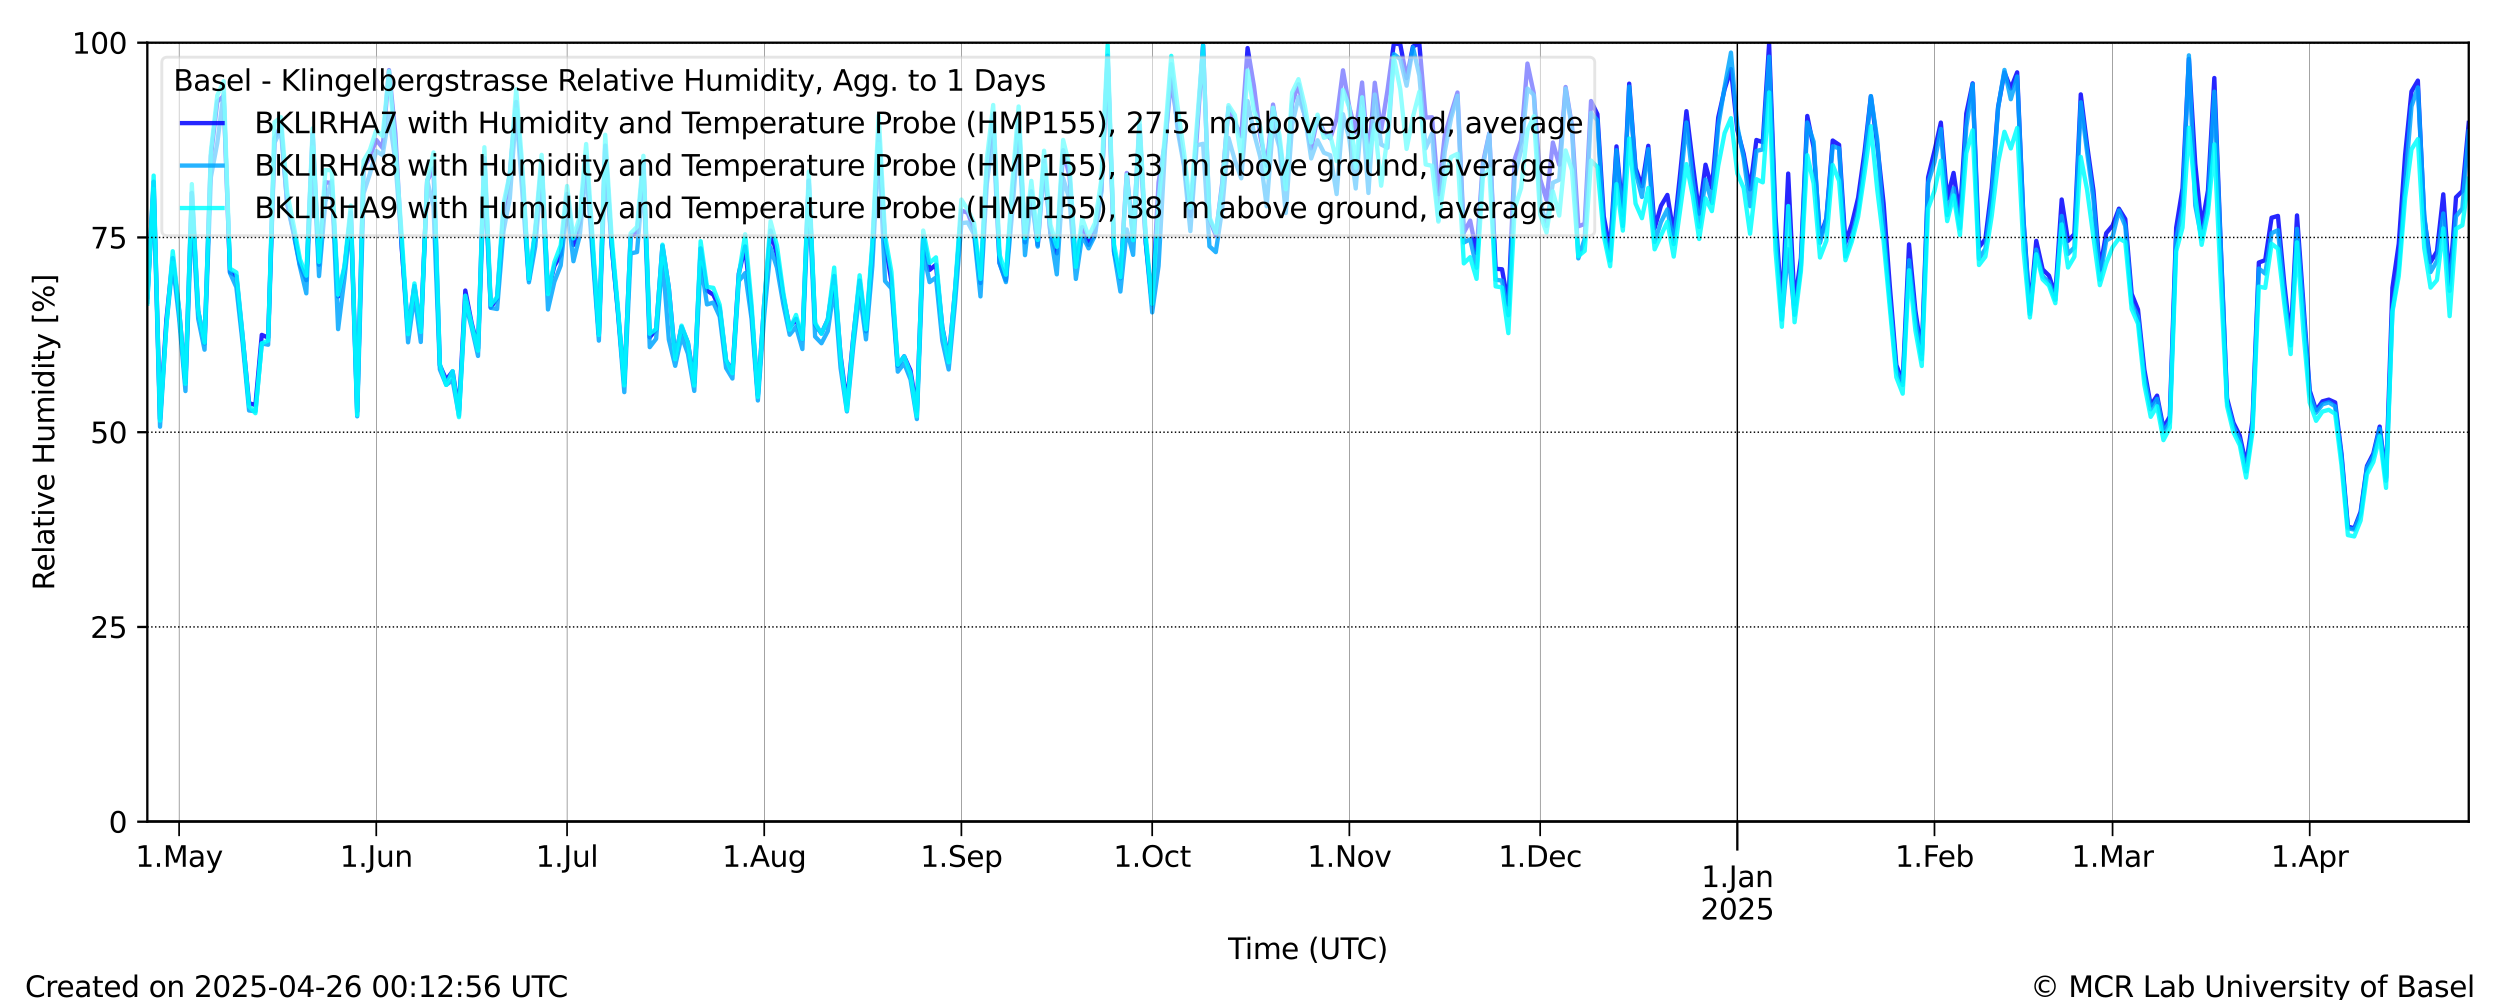 <?xml version="1.0" encoding="utf-8" standalone="no"?>
<!DOCTYPE svg PUBLIC "-//W3C//DTD SVG 1.1//EN"
  "http://www.w3.org/Graphics/SVG/1.1/DTD/svg11.dtd">
<svg xmlns:xlink="http://www.w3.org/1999/xlink" width="864pt" height="345.6pt" viewBox="0 0 864 345.6" xmlns="http://www.w3.org/2000/svg" version="1.1">
 <defs>
  <style type="text/css">*{stroke-linejoin: round; stroke-linecap: butt}</style>
 </defs>
 <g id="figure_1">
  <g id="patch_1">
   <path d="M 0 345.6 
L 864 345.6 
L 864 0 
L 0 0 
z
" style="fill: #ffffff"/>
  </g>
  <g id="axes_1">
   <g id="patch_2">
    <path d="M 50.915 283.976 
L 853.2 283.976 
L 853.2 14.76 
L 50.915 14.76 
z
" style="fill: #ffffff"/>
   </g>
   <g id="line2d_1">
    <path d="M 50.907 102.686 
L 53.105 62.811 
L 55.303 144.776 
L 57.501 110.524 
L 59.7 89.177 
L 61.898 107.297 
L 64.096 132.19 
L 66.294 66.65 
L 68.492 107.466 
L 70.69 118.659 
L 72.888 53.817 
L 75.086 35.109 
L 77.284 33.208 
L 79.482 94.059 
L 81.68 95.462 
L 83.878 116.76 
L 86.076 139.369 
L 88.274 139.959 
L 90.472 115.742 
L 92.67 116.663 
L 94.868 47.868 
L 97.066 43.47 
L 99.264 70.367 
L 101.462 79.979 
L 103.66 91.466 
L 105.858 96.81 
L 108.056 46.232 
L 110.254 91.518 
L 112.452 62.935 
L 114.651 63.308 
L 116.849 102.485 
L 119.047 92.719 
L 121.245 73.375 
L 123.443 142.151 
L 125.641 57.906 
L 127.839 54.13 
L 130.037 48.341 
L 132.235 51.127 
L 134.433 24.215 
L 136.631 46.165 
L 138.829 85.721 
L 141.027 114.357 
L 143.225 98.809 
L 145.423 114.37 
L 147.621 62.544 
L 149.819 58.183 
L 152.017 126.23 
L 154.215 131.238 
L 156.413 128.367 
L 158.611 141.854 
L 160.809 100.416 
L 163.007 111.675 
L 165.205 120.397 
L 167.404 54.604 
L 169.602 106.258 
L 171.8 103.073 
L 173.998 73.634 
L 176.196 60.092 
L 178.394 35.234 
L 180.592 61.877 
L 182.79 96.715 
L 184.988 80.457 
L 187.186 56.546 
L 189.384 100.939 
L 191.582 91.903 
L 193.78 87.985 
L 195.978 67.04 
L 198.176 84.665 
L 200.374 77.009 
L 202.572 54.257 
L 206.968 115.477 
L 209.166 50.317 
L 211.364 84.631 
L 213.562 107.666 
L 215.76 132.277 
L 217.958 81.427 
L 220.157 80.486 
L 222.355 56.326 
L 224.553 116.57 
L 226.751 113.84 
L 228.949 84.948 
L 231.147 99.528 
L 233.345 123.642 
L 235.543 112.954 
L 237.741 118.46 
L 239.939 132.181 
L 242.137 85.835 
L 244.335 100.398 
L 246.533 101.856 
L 248.731 106.535 
L 250.929 124.698 
L 253.127 128.217 
L 255.325 94.572 
L 257.523 85.174 
L 259.721 107.312 
L 261.919 136.451 
L 264.117 104.66 
L 266.315 79.676 
L 268.513 88.125 
L 270.711 102.33 
L 272.909 113.248 
L 275.108 110.18 
L 277.306 117.224 
L 279.504 62.364 
L 281.702 112.224 
L 283.9 115.246 
L 286.098 110.434 
L 288.296 95.387 
L 290.494 122.819 
L 292.692 139.765 
L 294.89 116.511 
L 297.088 96.959 
L 299.286 114.475 
L 301.484 86.184 
L 303.682 46.045 
L 305.88 83.89 
L 308.078 97.297 
L 310.276 126.436 
L 312.474 123.146 
L 314.672 128.068 
L 316.87 141.95 
L 319.068 81.719 
L 321.266 93.282 
L 323.464 91.472 
L 325.662 113.03 
L 327.861 124.303 
L 330.059 100.499 
L 332.257 72.736 
L 334.455 73.551 
L 336.653 79.547 
L 338.851 97.811 
L 341.049 59.345 
L 343.247 39.673 
L 345.445 90.847 
L 347.643 96.888 
L 349.841 66.979 
L 352.039 41.629 
L 354.237 83.744 
L 356.435 66.13 
L 358.633 84.713 
L 360.831 55.615 
L 363.029 80.558 
L 365.227 87.546 
L 367.425 51.905 
L 369.623 60.93 
L 371.821 91.869 
L 374.019 78.503 
L 376.217 84.609 
L 378.415 80.127 
L 380.613 65.865 
L 382.812 19.249 
L 385.01 86.879 
L 387.208 96.143 
L 389.406 59.767 
L 391.604 81.978 
L 393.802 43.251 
L 396 84.099 
L 398.198 105.158 
L 400.396 63 
L 402.594 49.635 
L 404.792 27.115 
L 406.99 43.323 
L 409.188 56.326 
L 411.386 74.581 
L 413.584 47.581 
L 415.782 15.678 
L 417.98 75.735 
L 420.178 81.277 
L 422.376 63.379 
L 424.574 37.17 
L 426.772 42.397 
L 428.97 47.104 
L 431.168 16.62 
L 433.366 29.78 
L 435.565 47.074 
L 437.763 57.302 
L 439.961 36.143 
L 442.159 49.392 
L 444.357 64.907 
L 446.555 35.689 
L 448.753 29.151 
L 453.149 51.252 
L 455.347 40.719 
L 457.545 45.6 
L 459.743 47.819 
L 461.941 41.065 
L 464.139 24.301 
L 466.337 37.05 
L 468.535 45.763 
L 470.733 28.521 
L 472.931 55.158 
L 475.129 28.603 
L 477.327 44.918 
L 479.525 31.135 
L 481.723 15.032 
L 483.921 15.262 
L 486.119 26.975 
L 488.318 16.05 
L 490.516 15.052 
L 492.714 40.621 
L 494.912 40.534 
L 497.11 67.086 
L 499.308 46.737 
L 501.506 39.119 
L 503.704 31.975 
L 505.902 80.371 
L 508.1 76.244 
L 510.298 87.401 
L 512.496 56.252 
L 514.694 46.08 
L 516.892 92.891 
L 519.09 93.057 
L 521.288 105.22 
L 523.486 54.974 
L 525.684 48.478 
L 527.882 21.973 
L 530.08 32.248 
L 532.278 61.91 
L 534.476 69.022 
L 536.674 49.266 
L 538.872 56.941 
L 541.07 30.074 
L 543.269 43.41 
L 545.467 78.203 
L 547.665 77.396 
L 549.863 34.909 
L 552.061 39.463 
L 554.259 74.803 
L 556.457 86.483 
L 558.655 50.6 
L 560.853 74.31 
L 563.051 28.913 
L 565.249 58.058 
L 567.447 64.365 
L 569.645 50.397 
L 571.843 78.811 
L 574.041 71.128 
L 576.239 67.373 
L 578.437 80.823 
L 580.635 60.256 
L 582.833 38.429 
L 585.031 56.628 
L 587.229 73.817 
L 589.427 56.927 
L 591.625 64.951 
L 593.823 40.585 
L 596.022 30.837 
L 598.22 23.868 
L 600.418 44.948 
L 602.616 53.19 
L 604.814 65.421 
L 607.012 48.379 
L 609.21 49.139 
L 611.408 15.111 
L 613.606 74.606 
L 615.804 107.297 
L 618.002 59.988 
L 620.2 105.079 
L 622.398 89.208 
L 624.596 40.083 
L 626.794 51.008 
L 628.992 82.295 
L 631.19 75.445 
L 633.388 48.57 
L 635.586 50.053 
L 637.784 83.841 
L 639.982 77.474 
L 642.18 68.285 
L 644.378 52.542 
L 646.576 33.284 
L 648.775 50.079 
L 650.973 70.291 
L 653.171 99.548 
L 655.369 126.178 
L 657.567 131.856 
L 659.765 84.45 
L 661.963 107.408 
L 664.161 122.213 
L 666.359 61.289 
L 668.557 52.123 
L 670.755 42.371 
L 672.953 68.666 
L 675.151 59.76 
L 677.349 74.552 
L 679.547 39.238 
L 681.745 28.812 
L 683.943 85.409 
L 686.141 82.625 
L 688.339 64.921 
L 690.537 37.036 
L 692.735 25.025 
L 694.933 30.581 
L 697.131 25.008 
L 699.329 75.952 
L 701.527 107.452 
L 703.726 83.255 
L 705.924 93.086 
L 708.122 95.239 
L 710.32 101.752 
L 712.518 68.947 
L 714.716 83.24 
L 716.914 80.904 
L 719.112 32.624 
L 721.31 50.207 
L 723.508 65.963 
L 725.706 93.221 
L 727.904 80.579 
L 730.102 77.975 
L 732.3 72.122 
L 734.498 75.711 
L 736.696 101.535 
L 738.894 106.996 
L 741.092 127.787 
L 743.29 140.126 
L 745.488 136.732 
L 747.686 147.919 
L 749.884 143.934 
L 752.082 78.683 
L 754.28 65.116 
L 756.479 20.345 
L 758.677 56.523 
L 760.875 78.605 
L 763.073 65.831 
L 765.271 26.966 
L 767.469 84.157 
L 769.667 137.673 
L 771.865 146.096 
L 774.063 150.537 
L 776.261 160.639 
L 778.459 145.393 
L 780.657 90.723 
L 782.855 89.906 
L 785.053 75.256 
L 787.251 74.619 
L 789.449 98.013 
L 791.647 117.691 
L 793.845 74.452 
L 798.241 134.999 
L 800.439 141.774 
L 802.637 138.698 
L 804.835 138.107 
L 807.033 139.092 
L 809.231 156.87 
L 811.43 181.982 
L 813.628 182.58 
L 815.826 176.901 
L 818.024 161.058 
L 820.222 156.753 
L 822.42 147.438 
L 824.618 165.071 
L 826.816 99.456 
L 829.014 84.222 
L 831.212 53.449 
L 833.41 31.607 
L 835.608 27.867 
L 837.806 75.263 
L 840.004 90.563 
L 842.202 86.908 
L 844.4 67.16 
L 846.598 98.329 
L 848.796 68.182 
L 850.994 66.034 
L 853.192 42.494 
L 853.192 42.494 
" clip-path="url(#pe81c32ef34)" style="fill: none; stroke: #0000ff; stroke-opacity: 0.85; stroke-width: 1.5; stroke-linecap: square"/>
   </g>
   <g id="line2d_2">
    <path d="M 50.907 104.282 
L 53.105 65.318 
L 55.303 147.462 
L 57.501 112.242 
L 59.7 90.881 
L 61.898 110.039 
L 64.096 135.143 
L 66.294 72.178 
L 68.492 110.135 
L 70.69 120.849 
L 72.888 61.211 
L 75.086 49.461 
L 77.284 32.178 
L 79.482 94.326 
L 81.68 99.259 
L 83.878 118.871 
L 86.076 141.865 
L 88.274 142.127 
L 90.472 118.68 
L 92.67 119.134 
L 94.868 49.384 
L 97.066 44.715 
L 99.264 70.681 
L 101.462 80.769 
L 103.66 92.174 
L 105.858 101.372 
L 108.056 50.897 
L 110.254 95.417 
L 112.452 69.727 
L 114.651 62.436 
L 116.849 113.75 
L 119.047 96.168 
L 121.245 75.57 
L 123.443 143.882 
L 125.641 66.884 
L 127.839 60.059 
L 130.037 52.194 
L 132.235 53.644 
L 134.433 40.021 
L 136.631 55.681 
L 138.829 84.666 
L 141.027 118.299 
L 143.225 102.082 
L 145.423 118.182 
L 147.621 62.238 
L 149.819 71.45 
L 152.017 127.682 
L 154.215 133.007 
L 156.413 131.381 
L 158.611 143.613 
L 160.809 104.589 
L 163.007 113.151 
L 165.205 123.015 
L 167.404 59.596 
L 169.602 106.387 
L 171.8 106.796 
L 173.998 79.895 
L 176.196 68.602 
L 178.394 37.854 
L 182.79 97.564 
L 184.988 85.158 
L 187.186 60.082 
L 189.384 106.945 
L 191.582 97.388 
L 193.78 91.73 
L 195.978 71.089 
L 198.176 90.275 
L 200.374 81.357 
L 202.572 57.831 
L 206.968 117.719 
L 209.166 55.928 
L 211.364 84.447 
L 213.562 108.314 
L 215.76 135.515 
L 217.958 87.591 
L 220.157 87.104 
L 222.355 60.853 
L 224.553 119.971 
L 226.751 117.087 
L 228.949 89.296 
L 231.147 117.356 
L 233.345 126.423 
L 235.543 116.236 
L 237.741 122.198 
L 239.939 135.097 
L 242.137 90.68 
L 244.335 105.204 
L 246.533 104.57 
L 248.731 109.41 
L 250.929 127.165 
L 253.127 130.817 
L 255.325 97.13 
L 257.523 94.387 
L 259.721 110.038 
L 261.919 138.402 
L 264.117 109.091 
L 266.315 85.667 
L 268.513 92.494 
L 270.711 105.162 
L 272.909 115.68 
L 275.108 112.918 
L 277.306 120.628 
L 279.504 66.191 
L 281.702 116.332 
L 283.9 118.621 
L 286.098 114.427 
L 288.296 99.169 
L 290.494 127.138 
L 292.692 142.176 
L 294.89 119.68 
L 297.088 100.821 
L 299.286 117.282 
L 301.484 91.936 
L 303.682 49.742 
L 305.88 97.159 
L 308.078 99.668 
L 310.276 128.443 
L 312.474 125.577 
L 314.672 131.119 
L 316.87 144.825 
L 319.068 87.083 
L 321.266 97.492 
L 323.464 95.909 
L 325.662 117.785 
L 327.861 127.684 
L 330.059 104.848 
L 332.257 77.109 
L 334.455 76.882 
L 336.653 80.964 
L 338.851 102.431 
L 341.049 63.544 
L 343.247 46.535 
L 345.445 90.998 
L 347.643 97.501 
L 349.841 73.052 
L 352.039 45.048 
L 354.237 88.177 
L 356.435 67.805 
L 358.633 85.217 
L 360.831 57.032 
L 363.029 80.796 
L 365.227 94.815 
L 367.425 61.581 
L 369.623 68.981 
L 371.821 96.394 
L 374.019 81.264 
L 376.217 85.827 
L 378.415 81.406 
L 380.613 66.641 
L 382.812 21.066 
L 385.01 87.244 
L 387.208 100.752 
L 389.406 79.305 
L 391.604 88.081 
L 393.802 47.119 
L 396 84.087 
L 398.198 107.952 
L 400.396 91.946 
L 402.594 51.991 
L 404.792 22.21 
L 406.99 45.077 
L 409.188 57.378 
L 411.386 79.876 
L 413.584 50.214 
L 415.782 49.705 
L 417.98 85.118 
L 420.178 87.125 
L 422.376 72.314 
L 424.574 47.671 
L 426.772 55.449 
L 428.97 61.616 
L 431.168 34.918 
L 433.366 45.919 
L 435.565 54.356 
L 437.763 71.281 
L 439.961 42.996 
L 442.159 50.878 
L 444.357 73.629 
L 446.555 43.262 
L 448.753 33.544 
L 450.951 39.881 
L 453.149 54.746 
L 455.347 48.475 
L 457.545 52.78 
L 459.743 53.653 
L 461.941 67.068 
L 464.139 39.474 
L 466.337 48.079 
L 468.535 65.131 
L 470.733 37.711 
L 472.931 66.69 
L 475.129 32.666 
L 477.327 49.941 
L 479.525 51.071 
L 481.723 18.715 
L 483.921 20.422 
L 486.119 29.61 
L 488.318 16.352 
L 490.516 26.104 
L 492.714 51.247 
L 494.912 46.119 
L 497.11 76.173 
L 499.308 52.393 
L 501.506 40.818 
L 503.704 33.081 
L 505.902 83.825 
L 508.1 82.671 
L 510.298 92.514 
L 512.496 57.431 
L 514.694 46.261 
L 516.892 96.657 
L 519.09 96.974 
L 521.288 108.935 
L 523.486 60.766 
L 525.684 51.979 
L 527.882 30.604 
L 530.08 32.802 
L 532.278 69.431 
L 534.476 78.096 
L 536.674 63.14 
L 538.872 62.137 
L 541.07 30.585 
L 543.269 44.471 
L 545.467 89.295 
L 547.665 82.547 
L 549.863 39.017 
L 552.061 41.585 
L 554.259 79.096 
L 556.457 90.016 
L 558.655 51.912 
L 560.853 78.046 
L 563.051 29.923 
L 565.249 59.292 
L 567.447 68.067 
L 569.645 51.536 
L 571.843 83.6 
L 574.041 76.717 
L 576.239 72.356 
L 578.437 84.344 
L 580.635 64.718 
L 582.833 42.339 
L 585.031 62.294 
L 587.229 78.405 
L 589.427 62.04 
L 591.625 70.145 
L 593.823 43.565 
L 596.022 30.058 
L 598.22 18.187 
L 600.418 43.593 
L 602.616 54.636 
L 604.814 71.267 
L 607.012 52.134 
L 609.21 51.673 
L 611.408 19.583 
L 613.606 79.05 
L 615.804 110.463 
L 618.002 86.153 
L 620.2 108.775 
L 622.398 91.905 
L 624.596 42.327 
L 626.794 49.002 
L 628.992 83.957 
L 631.19 75.758 
L 633.388 50.553 
L 635.586 51.249 
L 637.784 88.613 
L 639.982 81.973 
L 642.18 72.591 
L 644.378 55.853 
L 646.576 33.211 
L 648.775 48.282 
L 650.973 78.618 
L 653.171 104.349 
L 655.369 128.006 
L 657.567 133.043 
L 659.765 89.951 
L 661.963 110.316 
L 664.161 124.126 
L 666.359 63.199 
L 668.557 56.012 
L 670.755 44.556 
L 672.953 74.336 
L 675.151 65.043 
L 677.349 78.919 
L 679.547 43.927 
L 681.745 29.096 
L 683.943 89.436 
L 686.141 85.985 
L 688.339 68.598 
L 690.537 37.328 
L 692.735 24.174 
L 694.933 34.281 
L 697.131 26.431 
L 699.329 76.782 
L 701.527 108.56 
L 703.726 86.276 
L 705.924 95.426 
L 708.122 97.472 
L 710.32 103.592 
L 712.518 74.64 
L 714.716 87.737 
L 716.914 85.51 
L 719.112 35.349 
L 721.31 52.691 
L 723.508 69.082 
L 725.706 96.62 
L 727.904 83.155 
L 730.102 81.88 
L 732.3 72.728 
L 734.498 78.117 
L 736.696 104.717 
L 738.894 109.555 
L 741.092 130.114 
L 743.29 141.453 
L 745.488 137.84 
L 747.686 149.324 
L 749.884 145.619 
L 752.082 82.939 
L 754.28 71.296 
L 756.479 19.131 
L 758.677 71.016 
L 760.875 82.481 
L 763.073 70.994 
L 765.271 31.674 
L 769.667 138.895 
L 771.865 147.289 
L 774.063 152.107 
L 776.261 162.912 
L 778.459 147.523 
L 780.657 92.801 
L 782.855 94.555 
L 785.053 80.573 
L 787.251 79.564 
L 789.449 101.696 
L 791.647 119.342 
L 793.845 79.085 
L 798.241 136.2 
L 800.439 142.671 
L 802.637 139.733 
L 804.835 139.063 
L 807.033 140.451 
L 809.231 158.064 
L 811.43 182.54 
L 813.628 183.043 
L 815.826 177.671 
L 818.024 161.627 
L 820.222 157.662 
L 822.42 148.207 
L 824.618 166.141 
L 826.816 107.335 
L 829.014 92.647 
L 831.212 63.325 
L 833.41 36.761 
L 835.608 30.203 
L 837.806 74.049 
L 840.004 94.027 
L 842.202 90.203 
L 844.4 73.775 
L 846.598 100.506 
L 848.796 74.731 
L 850.994 72.02 
L 853.192 45.361 
L 853.192 45.361 
" clip-path="url(#pe81c32ef34)" style="fill: none; stroke: #00a6ff; stroke-opacity: 0.85; stroke-width: 1.5; stroke-linecap: square"/>
   </g>
   <g id="line2d_3">
    <path d="M 50.907 104.953 
L 53.105 60.689 
L 55.303 145.373 
L 57.501 112.745 
L 59.7 86.825 
L 61.898 106.857 
L 64.096 132.64 
L 66.294 63.63 
L 68.492 107.258 
L 70.69 118.445 
L 72.888 52.343 
L 75.086 33.025 
L 77.284 28.031 
L 79.482 92.82 
L 81.68 94.154 
L 83.878 116.226 
L 86.076 140.409 
L 88.274 142.803 
L 90.472 118.654 
L 92.67 117.701 
L 94.868 42.25 
L 97.066 40.499 
L 99.264 66.701 
L 101.462 77.783 
L 103.66 89.552 
L 105.858 95.263 
L 108.056 44.368 
L 110.254 90.54 
L 112.452 58.749 
L 114.651 58.838 
L 116.849 101.867 
L 119.047 91.932 
L 121.245 71.078 
L 123.443 143.434 
L 125.641 55.546 
L 127.839 51.816 
L 130.037 44.943 
L 132.235 47.07 
L 134.433 24.614 
L 136.631 50.855 
L 138.829 81.32 
L 141.027 115.505 
L 143.225 97.958 
L 145.423 114.688 
L 147.621 62.6 
L 149.819 52.69 
L 152.017 125.89 
L 154.215 133.037 
L 156.413 128.25 
L 158.611 144.168 
L 160.809 102.164 
L 163.007 112.221 
L 165.205 121.178 
L 167.404 50.889 
L 169.602 105.373 
L 171.8 102.61 
L 173.998 70.449 
L 176.196 60.089 
L 178.394 30.857 
L 180.592 58.469 
L 182.79 96.491 
L 184.988 78.969 
L 187.186 53.522 
L 189.384 101.64 
L 191.582 90.642 
L 193.78 84.792 
L 195.978 64.287 
L 198.176 82.389 
L 200.374 74.695 
L 202.572 49.778 
L 204.77 81.942 
L 206.968 115.748 
L 209.166 46.585 
L 211.364 81.519 
L 213.562 106.385 
L 215.76 133.207 
L 217.958 80.641 
L 220.157 78.356 
L 222.355 53.862 
L 224.553 115.344 
L 226.751 113.664 
L 228.949 84.552 
L 231.147 99.524 
L 233.345 124.149 
L 235.543 112.522 
L 237.741 118.392 
L 239.939 133.253 
L 242.137 83.369 
L 244.335 99.144 
L 246.533 99.48 
L 248.731 105.356 
L 250.929 124.418 
L 253.127 129.002 
L 255.325 95.153 
L 257.523 80.957 
L 259.721 104.962 
L 261.919 137.177 
L 264.117 104.402 
L 266.315 76.477 
L 268.513 84.891 
L 270.711 101.139 
L 272.909 113.943 
L 275.108 108.844 
L 277.306 117.162 
L 279.504 59.289 
L 281.702 111.56 
L 283.9 115.372 
L 286.098 110.349 
L 288.296 92.476 
L 290.494 123.181 
L 292.692 141.822 
L 294.89 116.849 
L 297.088 95.146 
L 299.286 113.817 
L 301.484 83.817 
L 303.682 39.881 
L 305.88 81.487 
L 308.078 94.008 
L 310.276 126.045 
L 312.474 123.167 
L 314.672 129.103 
L 316.87 143.847 
L 319.068 79.68 
L 321.266 90.875 
L 323.464 88.949 
L 325.662 113.191 
L 327.861 125.203 
L 330.059 100.054 
L 332.257 68.968 
L 334.455 72.508 
L 336.653 77.157 
L 338.851 96.391 
L 341.049 54.992 
L 343.247 36.286 
L 345.445 88.026 
L 347.643 94.934 
L 349.841 63.472 
L 352.039 36.799 
L 354.237 82.289 
L 356.435 62.523 
L 358.633 82.922 
L 360.831 52.09 
L 363.029 77.622 
L 365.227 85.3 
L 367.425 48.362 
L 369.623 57.394 
L 371.821 92.192 
L 374.019 75.468 
L 376.217 81.752 
L 378.415 77.072 
L 380.613 62.177 
L 382.812 15.554 
L 385.01 84.466 
L 387.208 95.836 
L 389.406 60.463 
L 391.604 83.007 
L 393.802 41.16 
L 396 81.777 
L 398.198 105.024 
L 400.396 69.816 
L 402.594 46.854 
L 404.792 19.319 
L 406.99 36.976 
L 409.188 52.606 
L 411.386 71.787 
L 415.782 15.75 
L 417.98 74.977 
L 420.178 80.52 
L 422.376 64.579 
L 424.574 36.339 
L 426.772 39.761 
L 428.97 54.632 
L 431.168 24.347 
L 433.366 38.303 
L 435.565 43.953 
L 437.763 61.316 
L 439.961 37.221 
L 442.159 46.595 
L 444.357 65.392 
L 446.555 31.991 
L 448.753 27.368 
L 450.951 36.603 
L 453.149 49.223 
L 455.347 39.623 
L 457.545 47.619 
L 459.743 46.832 
L 461.941 55.684 
L 464.139 31.074 
L 466.337 37.246 
L 468.535 57.999 
L 470.733 33.624 
L 472.931 55.489 
L 475.129 43.129 
L 477.327 64.173 
L 479.525 46.872 
L 481.723 19.76 
L 483.921 30.796 
L 486.119 51.458 
L 488.318 40.388 
L 490.516 31.742 
L 492.714 56.841 
L 494.912 57.296 
L 497.11 76.596 
L 499.308 61.581 
L 501.506 54.242 
L 503.704 53.174 
L 505.902 91.023 
L 508.1 88.891 
L 510.298 96.369 
L 512.496 61.196 
L 514.694 58.41 
L 516.892 98.974 
L 519.09 99.331 
L 521.288 115.123 
L 523.486 72.006 
L 525.684 65.026 
L 527.882 45.035 
L 530.08 40.165 
L 532.278 74.203 
L 534.476 80.36 
L 536.674 66.13 
L 538.872 74.497 
L 541.07 52.005 
L 543.269 58.826 
L 545.467 88.527 
L 547.665 86.71 
L 549.863 55.487 
L 552.061 57.77 
L 554.259 81.516 
L 556.457 92.008 
L 558.655 63.646 
L 560.853 79.689 
L 563.051 47.88 
L 565.249 70.365 
L 567.447 75.399 
L 569.645 64.968 
L 571.843 86.159 
L 576.239 76.638 
L 578.437 88.667 
L 582.833 56.727 
L 585.031 67.638 
L 587.229 82.604 
L 589.427 68.566 
L 591.625 72.955 
L 593.823 57.301 
L 596.022 46.007 
L 598.22 40.849 
L 600.418 59.95 
L 602.616 65.011 
L 604.814 80.776 
L 607.012 61.932 
L 609.21 63.014 
L 611.408 31.946 
L 613.606 86.549 
L 615.804 112.927 
L 618.002 71.192 
L 620.2 111.355 
L 622.398 93.644 
L 624.596 53.651 
L 626.794 63.419 
L 628.992 88.982 
L 631.19 83.221 
L 633.388 57.018 
L 635.586 62.532 
L 637.784 89.928 
L 639.982 83.519 
L 642.18 74.878 
L 644.378 59.95 
L 646.576 43.632 
L 648.775 65.565 
L 650.973 83.463 
L 655.369 130.36 
L 657.567 136.045 
L 659.765 93.413 
L 661.963 114.182 
L 664.161 126.481 
L 666.359 72.021 
L 668.557 65.962 
L 670.755 55.58 
L 672.953 76.412 
L 675.151 67.55 
L 677.349 81.221 
L 679.547 52.941 
L 681.745 45.043 
L 683.943 91.586 
L 686.141 88.721 
L 688.339 74.624 
L 690.537 56.26 
L 692.735 45.558 
L 694.933 51.293 
L 697.131 44.236 
L 699.329 86.54 
L 701.527 109.724 
L 703.726 87.891 
L 705.924 96.544 
L 708.122 98.722 
L 710.32 104.781 
L 712.518 77.578 
L 714.716 92.445 
L 716.914 88.706 
L 719.112 54.236 
L 721.31 65.683 
L 725.706 98.545 
L 727.904 91.019 
L 730.102 85.449 
L 732.3 82.371 
L 734.498 83.62 
L 736.696 106.796 
L 738.894 111.882 
L 741.092 132.963 
L 743.29 144.053 
L 745.488 140.381 
L 747.686 152.097 
L 749.884 147.862 
L 752.082 86.847 
L 754.28 78.655 
L 756.479 44.16 
L 758.677 67.366 
L 760.875 84.607 
L 763.073 73.629 
L 765.271 49.884 
L 767.469 97.074 
L 769.667 140.347 
L 771.865 149.402 
L 774.063 153.861 
L 776.261 165.033 
L 778.459 149.324 
L 780.657 99.057 
L 782.855 99.484 
L 785.053 84.248 
L 787.251 85.92 
L 789.449 104.985 
L 791.647 122.364 
L 793.845 83.748 
L 796.043 114.456 
L 798.241 139.116 
L 800.439 145.431 
L 802.637 142.235 
L 804.835 141.629 
L 807.033 143.022 
L 809.231 160.901 
L 811.43 184.931 
L 813.628 185.389 
L 815.826 179.888 
L 818.024 163.901 
L 820.222 159.644 
L 822.42 150.783 
L 824.618 168.611 
L 826.816 107.815 
L 829.014 95.38 
L 831.212 68.435 
L 833.41 51.601 
L 835.608 48.087 
L 837.806 85.7 
L 840.004 99.397 
L 842.202 96.796 
L 844.4 78.94 
L 846.598 109.254 
L 848.796 79.061 
L 850.994 77.858 
L 853.192 61.77 
L 853.192 61.77 
" clip-path="url(#pe81c32ef34)" style="fill: none; stroke: #00ffff; stroke-opacity: 0.85; stroke-width: 1.5; stroke-linecap: square"/>
   </g>
   <g id="matplotlib.axis_1">
    <g id="xtick_1">
     <g id="line2d_4">
      <path d="M 600.418 283.976 
L 600.418 14.76 
" clip-path="url(#pe81c32ef34)" style="fill: none; stroke: #000000; stroke-width: 0.5; stroke-linecap: square"/>
     </g>
     <g id="line2d_5">
      <defs>
       <path id="m57776d919c" d="M 0 0 
L 0 10 
" style="stroke: #000000; stroke-width: 0.8"/>
      </defs>
      <g>
       <use xlink:href="#m57776d919c" x="600.418" y="283.976" style="stroke: #000000; stroke-width: 0.8"/>
      </g>
     </g>
     <g id="text_1">
      <!-- 1.Jan -->
      <g transform="translate(587.939 306.574) scale(0.1 -0.1)">
       <defs>
        <path id="DejaVuSans-31" d="M 794 531 
L 1825 531 
L 1825 4091 
L 703 3866 
L 703 4441 
L 1819 4666 
L 2450 4666 
L 2450 531 
L 3481 531 
L 3481 0 
L 794 0 
L 794 531 
z
" transform="scale(0.016)"/>
        <path id="DejaVuSans-2e" d="M 684 794 
L 1344 794 
L 1344 0 
L 684 0 
L 684 794 
z
" transform="scale(0.016)"/>
        <path id="DejaVuSans-4a" d="M 628 4666 
L 1259 4666 
L 1259 325 
Q 1259 -519 939 -900 
Q 619 -1281 -91 -1281 
L -331 -1281 
L -331 -750 
L -134 -750 
Q 284 -750 456 -515 
Q 628 -281 628 325 
L 628 4666 
z
" transform="scale(0.016)"/>
        <path id="DejaVuSans-61" d="M 2194 1759 
Q 1497 1759 1228 1600 
Q 959 1441 959 1056 
Q 959 750 1161 570 
Q 1363 391 1709 391 
Q 2188 391 2477 730 
Q 2766 1069 2766 1631 
L 2766 1759 
L 2194 1759 
z
M 3341 1997 
L 3341 0 
L 2766 0 
L 2766 531 
Q 2569 213 2275 61 
Q 1981 -91 1556 -91 
Q 1019 -91 701 211 
Q 384 513 384 1019 
Q 384 1609 779 1909 
Q 1175 2209 1959 2209 
L 2766 2209 
L 2766 2266 
Q 2766 2663 2505 2880 
Q 2244 3097 1772 3097 
Q 1472 3097 1187 3025 
Q 903 2953 641 2809 
L 641 3341 
Q 956 3463 1253 3523 
Q 1550 3584 1831 3584 
Q 2591 3584 2966 3190 
Q 3341 2797 3341 1997 
z
" transform="scale(0.016)"/>
        <path id="DejaVuSans-6e" d="M 3513 2113 
L 3513 0 
L 2938 0 
L 2938 2094 
Q 2938 2591 2744 2837 
Q 2550 3084 2163 3084 
Q 1697 3084 1428 2787 
Q 1159 2491 1159 1978 
L 1159 0 
L 581 0 
L 581 3500 
L 1159 3500 
L 1159 2956 
Q 1366 3272 1645 3428 
Q 1925 3584 2291 3584 
Q 2894 3584 3203 3211 
Q 3513 2838 3513 2113 
z
" transform="scale(0.016)"/>
       </defs>
       <use xlink:href="#DejaVuSans-31"/>
       <use xlink:href="#DejaVuSans-2e" x="63.623"/>
       <use xlink:href="#DejaVuSans-4a" x="95.41"/>
       <use xlink:href="#DejaVuSans-61" x="124.902"/>
       <use xlink:href="#DejaVuSans-6e" x="186.182"/>
      </g>
      <!-- 2025 -->
      <g transform="translate(587.693 317.772) scale(0.1 -0.1)">
       <defs>
        <path id="DejaVuSans-32" d="M 1228 531 
L 3431 531 
L 3431 0 
L 469 0 
L 469 531 
Q 828 903 1448 1529 
Q 2069 2156 2228 2338 
Q 2531 2678 2651 2914 
Q 2772 3150 2772 3378 
Q 2772 3750 2511 3984 
Q 2250 4219 1831 4219 
Q 1534 4219 1204 4116 
Q 875 4013 500 3803 
L 500 4441 
Q 881 4594 1212 4672 
Q 1544 4750 1819 4750 
Q 2544 4750 2975 4387 
Q 3406 4025 3406 3419 
Q 3406 3131 3298 2873 
Q 3191 2616 2906 2266 
Q 2828 2175 2409 1742 
Q 1991 1309 1228 531 
z
" transform="scale(0.016)"/>
        <path id="DejaVuSans-30" d="M 2034 4250 
Q 1547 4250 1301 3770 
Q 1056 3291 1056 2328 
Q 1056 1369 1301 889 
Q 1547 409 2034 409 
Q 2525 409 2770 889 
Q 3016 1369 3016 2328 
Q 3016 3291 2770 3770 
Q 2525 4250 2034 4250 
z
M 2034 4750 
Q 2819 4750 3233 4129 
Q 3647 3509 3647 2328 
Q 3647 1150 3233 529 
Q 2819 -91 2034 -91 
Q 1250 -91 836 529 
Q 422 1150 422 2328 
Q 422 3509 836 4129 
Q 1250 4750 2034 4750 
z
" transform="scale(0.016)"/>
        <path id="DejaVuSans-35" d="M 691 4666 
L 3169 4666 
L 3169 4134 
L 1269 4134 
L 1269 2991 
Q 1406 3038 1543 3061 
Q 1681 3084 1819 3084 
Q 2600 3084 3056 2656 
Q 3513 2228 3513 1497 
Q 3513 744 3044 326 
Q 2575 -91 1722 -91 
Q 1428 -91 1123 -41 
Q 819 9 494 109 
L 494 744 
Q 775 591 1075 516 
Q 1375 441 1709 441 
Q 2250 441 2565 725 
Q 2881 1009 2881 1497 
Q 2881 1984 2565 2268 
Q 2250 2553 1709 2553 
Q 1456 2553 1204 2497 
Q 953 2441 691 2322 
L 691 4666 
z
" transform="scale(0.016)"/>
       </defs>
       <use xlink:href="#DejaVuSans-32"/>
       <use xlink:href="#DejaVuSans-30" x="63.623"/>
       <use xlink:href="#DejaVuSans-32" x="127.246"/>
       <use xlink:href="#DejaVuSans-35" x="190.869"/>
      </g>
     </g>
    </g>
    <g id="xtick_2">
     <g id="line2d_6">
      <path d="M 61.898 283.976 
L 61.898 14.76 
" clip-path="url(#pe81c32ef34)" style="fill: none; stroke: #000000; stroke-width: 0.125; stroke-linecap: square"/>
     </g>
     <g id="line2d_7">
      <defs>
       <path id="m232901e6fd" d="M 0 0 
L 0 5 
" style="stroke: #000000; stroke-width: 0.6"/>
      </defs>
      <g>
       <use xlink:href="#m232901e6fd" x="61.898" y="283.976" style="stroke: #000000; stroke-width: 0.6"/>
      </g>
     </g>
     <g id="text_2">
      <!-- 1.May -->
      <g transform="translate(46.79 299.574) scale(0.1 -0.1)">
       <defs>
        <path id="DejaVuSans-4d" d="M 628 4666 
L 1569 4666 
L 2759 1491 
L 3956 4666 
L 4897 4666 
L 4897 0 
L 4281 0 
L 4281 4097 
L 3078 897 
L 2444 897 
L 1241 4097 
L 1241 0 
L 628 0 
L 628 4666 
z
" transform="scale(0.016)"/>
        <path id="DejaVuSans-79" d="M 2059 -325 
Q 1816 -950 1584 -1140 
Q 1353 -1331 966 -1331 
L 506 -1331 
L 506 -850 
L 844 -850 
Q 1081 -850 1212 -737 
Q 1344 -625 1503 -206 
L 1606 56 
L 191 3500 
L 800 3500 
L 1894 763 
L 2988 3500 
L 3597 3500 
L 2059 -325 
z
" transform="scale(0.016)"/>
       </defs>
       <use xlink:href="#DejaVuSans-31"/>
       <use xlink:href="#DejaVuSans-2e" x="63.623"/>
       <use xlink:href="#DejaVuSans-4d" x="95.41"/>
       <use xlink:href="#DejaVuSans-61" x="181.689"/>
       <use xlink:href="#DejaVuSans-79" x="242.969"/>
      </g>
     </g>
    </g>
    <g id="xtick_3">
     <g id="line2d_8">
      <path d="M 130.037 283.976 
L 130.037 14.76 
" clip-path="url(#pe81c32ef34)" style="fill: none; stroke: #000000; stroke-width: 0.125; stroke-linecap: square"/>
     </g>
     <g id="line2d_9">
      <g>
       <use xlink:href="#m232901e6fd" x="130.037" y="283.976" style="stroke: #000000; stroke-width: 0.6"/>
      </g>
     </g>
     <g id="text_3">
      <!-- 1.Jun -->
      <g transform="translate(117.454 299.574) scale(0.1 -0.1)">
       <defs>
        <path id="DejaVuSans-75" d="M 544 1381 
L 544 3500 
L 1119 3500 
L 1119 1403 
Q 1119 906 1312 657 
Q 1506 409 1894 409 
Q 2359 409 2629 706 
Q 2900 1003 2900 1516 
L 2900 3500 
L 3475 3500 
L 3475 0 
L 2900 0 
L 2900 538 
Q 2691 219 2414 64 
Q 2138 -91 1772 -91 
Q 1169 -91 856 284 
Q 544 659 544 1381 
z
M 1991 3584 
L 1991 3584 
z
" transform="scale(0.016)"/>
       </defs>
       <use xlink:href="#DejaVuSans-31"/>
       <use xlink:href="#DejaVuSans-2e" x="63.623"/>
       <use xlink:href="#DejaVuSans-4a" x="95.41"/>
       <use xlink:href="#DejaVuSans-75" x="124.902"/>
       <use xlink:href="#DejaVuSans-6e" x="188.281"/>
      </g>
     </g>
    </g>
    <g id="xtick_4">
     <g id="line2d_10">
      <path d="M 195.978 283.976 
L 195.978 14.76 
" clip-path="url(#pe81c32ef34)" style="fill: none; stroke: #000000; stroke-width: 0.125; stroke-linecap: square"/>
     </g>
     <g id="line2d_11">
      <g>
       <use xlink:href="#m232901e6fd" x="195.978" y="283.976" style="stroke: #000000; stroke-width: 0.6"/>
      </g>
     </g>
     <g id="text_4">
      <!-- 1.Jul -->
      <g transform="translate(185.175 299.574) scale(0.1 -0.1)">
       <defs>
        <path id="DejaVuSans-6c" d="M 603 4863 
L 1178 4863 
L 1178 0 
L 603 0 
L 603 4863 
z
" transform="scale(0.016)"/>
       </defs>
       <use xlink:href="#DejaVuSans-31"/>
       <use xlink:href="#DejaVuSans-2e" x="63.623"/>
       <use xlink:href="#DejaVuSans-4a" x="95.41"/>
       <use xlink:href="#DejaVuSans-75" x="124.902"/>
       <use xlink:href="#DejaVuSans-6c" x="188.281"/>
      </g>
     </g>
    </g>
    <g id="xtick_5">
     <g id="line2d_12">
      <path d="M 264.117 283.976 
L 264.117 14.76 
" clip-path="url(#pe81c32ef34)" style="fill: none; stroke: #000000; stroke-width: 0.125; stroke-linecap: square"/>
     </g>
     <g id="line2d_13">
      <g>
       <use xlink:href="#m232901e6fd" x="264.117" y="283.976" style="stroke: #000000; stroke-width: 0.6"/>
      </g>
     </g>
     <g id="text_5">
      <!-- 1.Aug -->
      <g transform="translate(249.584 299.574) scale(0.1 -0.1)">
       <defs>
        <path id="DejaVuSans-41" d="M 2188 4044 
L 1331 1722 
L 3047 1722 
L 2188 4044 
z
M 1831 4666 
L 2547 4666 
L 4325 0 
L 3669 0 
L 3244 1197 
L 1141 1197 
L 716 0 
L 50 0 
L 1831 4666 
z
" transform="scale(0.016)"/>
        <path id="DejaVuSans-67" d="M 2906 1791 
Q 2906 2416 2648 2759 
Q 2391 3103 1925 3103 
Q 1463 3103 1205 2759 
Q 947 2416 947 1791 
Q 947 1169 1205 825 
Q 1463 481 1925 481 
Q 2391 481 2648 825 
Q 2906 1169 2906 1791 
z
M 3481 434 
Q 3481 -459 3084 -895 
Q 2688 -1331 1869 -1331 
Q 1566 -1331 1297 -1286 
Q 1028 -1241 775 -1147 
L 775 -588 
Q 1028 -725 1275 -790 
Q 1522 -856 1778 -856 
Q 2344 -856 2625 -561 
Q 2906 -266 2906 331 
L 2906 616 
Q 2728 306 2450 153 
Q 2172 0 1784 0 
Q 1141 0 747 490 
Q 353 981 353 1791 
Q 353 2603 747 3093 
Q 1141 3584 1784 3584 
Q 2172 3584 2450 3431 
Q 2728 3278 2906 2969 
L 2906 3500 
L 3481 3500 
L 3481 434 
z
" transform="scale(0.016)"/>
       </defs>
       <use xlink:href="#DejaVuSans-31"/>
       <use xlink:href="#DejaVuSans-2e" x="63.623"/>
       <use xlink:href="#DejaVuSans-41" x="95.41"/>
       <use xlink:href="#DejaVuSans-75" x="163.818"/>
       <use xlink:href="#DejaVuSans-67" x="227.197"/>
      </g>
     </g>
    </g>
    <g id="xtick_6">
     <g id="line2d_14">
      <path d="M 332.257 283.976 
L 332.257 14.76 
" clip-path="url(#pe81c32ef34)" style="fill: none; stroke: #000000; stroke-width: 0.125; stroke-linecap: square"/>
     </g>
     <g id="line2d_15">
      <g>
       <use xlink:href="#m232901e6fd" x="332.257" y="283.976" style="stroke: #000000; stroke-width: 0.6"/>
      </g>
     </g>
     <g id="text_6">
      <!-- 1.Sep -->
      <g transform="translate(318.061 299.574) scale(0.1 -0.1)">
       <defs>
        <path id="DejaVuSans-53" d="M 3425 4513 
L 3425 3897 
Q 3066 4069 2747 4153 
Q 2428 4238 2131 4238 
Q 1616 4238 1336 4038 
Q 1056 3838 1056 3469 
Q 1056 3159 1242 3001 
Q 1428 2844 1947 2747 
L 2328 2669 
Q 3034 2534 3370 2195 
Q 3706 1856 3706 1288 
Q 3706 609 3251 259 
Q 2797 -91 1919 -91 
Q 1588 -91 1214 -16 
Q 841 59 441 206 
L 441 856 
Q 825 641 1194 531 
Q 1563 422 1919 422 
Q 2459 422 2753 634 
Q 3047 847 3047 1241 
Q 3047 1584 2836 1778 
Q 2625 1972 2144 2069 
L 1759 2144 
Q 1053 2284 737 2584 
Q 422 2884 422 3419 
Q 422 4038 858 4394 
Q 1294 4750 2059 4750 
Q 2388 4750 2728 4690 
Q 3069 4631 3425 4513 
z
" transform="scale(0.016)"/>
        <path id="DejaVuSans-65" d="M 3597 1894 
L 3597 1613 
L 953 1613 
Q 991 1019 1311 708 
Q 1631 397 2203 397 
Q 2534 397 2845 478 
Q 3156 559 3463 722 
L 3463 178 
Q 3153 47 2828 -22 
Q 2503 -91 2169 -91 
Q 1331 -91 842 396 
Q 353 884 353 1716 
Q 353 2575 817 3079 
Q 1281 3584 2069 3584 
Q 2775 3584 3186 3129 
Q 3597 2675 3597 1894 
z
M 3022 2063 
Q 3016 2534 2758 2815 
Q 2500 3097 2075 3097 
Q 1594 3097 1305 2825 
Q 1016 2553 972 2059 
L 3022 2063 
z
" transform="scale(0.016)"/>
        <path id="DejaVuSans-70" d="M 1159 525 
L 1159 -1331 
L 581 -1331 
L 581 3500 
L 1159 3500 
L 1159 2969 
Q 1341 3281 1617 3432 
Q 1894 3584 2278 3584 
Q 2916 3584 3314 3078 
Q 3713 2572 3713 1747 
Q 3713 922 3314 415 
Q 2916 -91 2278 -91 
Q 1894 -91 1617 61 
Q 1341 213 1159 525 
z
M 3116 1747 
Q 3116 2381 2855 2742 
Q 2594 3103 2138 3103 
Q 1681 3103 1420 2742 
Q 1159 2381 1159 1747 
Q 1159 1113 1420 752 
Q 1681 391 2138 391 
Q 2594 391 2855 752 
Q 3116 1113 3116 1747 
z
" transform="scale(0.016)"/>
       </defs>
       <use xlink:href="#DejaVuSans-31"/>
       <use xlink:href="#DejaVuSans-2e" x="63.623"/>
       <use xlink:href="#DejaVuSans-53" x="95.41"/>
       <use xlink:href="#DejaVuSans-65" x="158.887"/>
       <use xlink:href="#DejaVuSans-70" x="220.41"/>
      </g>
     </g>
    </g>
    <g id="xtick_7">
     <g id="line2d_16">
      <path d="M 398.198 283.976 
L 398.198 14.76 
" clip-path="url(#pe81c32ef34)" style="fill: none; stroke: #000000; stroke-width: 0.125; stroke-linecap: square"/>
     </g>
     <g id="line2d_17">
      <g>
       <use xlink:href="#m232901e6fd" x="398.198" y="283.976" style="stroke: #000000; stroke-width: 0.6"/>
      </g>
     </g>
     <g id="text_7">
      <!-- 1.Oct -->
      <g transform="translate(384.782 299.574) scale(0.1 -0.1)">
       <defs>
        <path id="DejaVuSans-4f" d="M 2522 4238 
Q 1834 4238 1429 3725 
Q 1025 3213 1025 2328 
Q 1025 1447 1429 934 
Q 1834 422 2522 422 
Q 3209 422 3611 934 
Q 4013 1447 4013 2328 
Q 4013 3213 3611 3725 
Q 3209 4238 2522 4238 
z
M 2522 4750 
Q 3503 4750 4090 4092 
Q 4678 3434 4678 2328 
Q 4678 1225 4090 567 
Q 3503 -91 2522 -91 
Q 1538 -91 948 565 
Q 359 1222 359 2328 
Q 359 3434 948 4092 
Q 1538 4750 2522 4750 
z
" transform="scale(0.016)"/>
        <path id="DejaVuSans-63" d="M 3122 3366 
L 3122 2828 
Q 2878 2963 2633 3030 
Q 2388 3097 2138 3097 
Q 1578 3097 1268 2742 
Q 959 2388 959 1747 
Q 959 1106 1268 751 
Q 1578 397 2138 397 
Q 2388 397 2633 464 
Q 2878 531 3122 666 
L 3122 134 
Q 2881 22 2623 -34 
Q 2366 -91 2075 -91 
Q 1284 -91 818 406 
Q 353 903 353 1747 
Q 353 2603 823 3093 
Q 1294 3584 2113 3584 
Q 2378 3584 2631 3529 
Q 2884 3475 3122 3366 
z
" transform="scale(0.016)"/>
        <path id="DejaVuSans-74" d="M 1172 4494 
L 1172 3500 
L 2356 3500 
L 2356 3053 
L 1172 3053 
L 1172 1153 
Q 1172 725 1289 603 
Q 1406 481 1766 481 
L 2356 481 
L 2356 0 
L 1766 0 
Q 1100 0 847 248 
Q 594 497 594 1153 
L 594 3053 
L 172 3053 
L 172 3500 
L 594 3500 
L 594 4494 
L 1172 4494 
z
" transform="scale(0.016)"/>
       </defs>
       <use xlink:href="#DejaVuSans-31"/>
       <use xlink:href="#DejaVuSans-2e" x="63.623"/>
       <use xlink:href="#DejaVuSans-4f" x="95.41"/>
       <use xlink:href="#DejaVuSans-63" x="174.121"/>
       <use xlink:href="#DejaVuSans-74" x="229.102"/>
      </g>
     </g>
    </g>
    <g id="xtick_8">
     <g id="line2d_18">
      <path d="M 466.337 283.976 
L 466.337 14.76 
" clip-path="url(#pe81c32ef34)" style="fill: none; stroke: #000000; stroke-width: 0.125; stroke-linecap: square"/>
     </g>
     <g id="line2d_19">
      <g>
       <use xlink:href="#m232901e6fd" x="466.337" y="283.976" style="stroke: #000000; stroke-width: 0.6"/>
      </g>
     </g>
     <g id="text_8">
      <!-- 1.Nov -->
      <g transform="translate(451.807 299.574) scale(0.1 -0.1)">
       <defs>
        <path id="DejaVuSans-4e" d="M 628 4666 
L 1478 4666 
L 3547 763 
L 3547 4666 
L 4159 4666 
L 4159 0 
L 3309 0 
L 1241 3903 
L 1241 0 
L 628 0 
L 628 4666 
z
" transform="scale(0.016)"/>
        <path id="DejaVuSans-6f" d="M 1959 3097 
Q 1497 3097 1228 2736 
Q 959 2375 959 1747 
Q 959 1119 1226 758 
Q 1494 397 1959 397 
Q 2419 397 2687 759 
Q 2956 1122 2956 1747 
Q 2956 2369 2687 2733 
Q 2419 3097 1959 3097 
z
M 1959 3584 
Q 2709 3584 3137 3096 
Q 3566 2609 3566 1747 
Q 3566 888 3137 398 
Q 2709 -91 1959 -91 
Q 1206 -91 779 398 
Q 353 888 353 1747 
Q 353 2609 779 3096 
Q 1206 3584 1959 3584 
z
" transform="scale(0.016)"/>
        <path id="DejaVuSans-76" d="M 191 3500 
L 800 3500 
L 1894 563 
L 2988 3500 
L 3597 3500 
L 2284 0 
L 1503 0 
L 191 3500 
z
" transform="scale(0.016)"/>
       </defs>
       <use xlink:href="#DejaVuSans-31"/>
       <use xlink:href="#DejaVuSans-2e" x="63.623"/>
       <use xlink:href="#DejaVuSans-4e" x="95.41"/>
       <use xlink:href="#DejaVuSans-6f" x="170.215"/>
       <use xlink:href="#DejaVuSans-76" x="231.396"/>
      </g>
     </g>
    </g>
    <g id="xtick_9">
     <g id="line2d_20">
      <path d="M 532.278 283.976 
L 532.278 14.76 
" clip-path="url(#pe81c32ef34)" style="fill: none; stroke: #000000; stroke-width: 0.125; stroke-linecap: square"/>
     </g>
     <g id="line2d_21">
      <g>
       <use xlink:href="#m232901e6fd" x="532.278" y="283.976" style="stroke: #000000; stroke-width: 0.6"/>
      </g>
     </g>
     <g id="text_9">
      <!-- 1.Dec -->
      <g transform="translate(517.832 299.574) scale(0.1 -0.1)">
       <defs>
        <path id="DejaVuSans-44" d="M 1259 4147 
L 1259 519 
L 2022 519 
Q 2988 519 3436 956 
Q 3884 1394 3884 2338 
Q 3884 3275 3436 3711 
Q 2988 4147 2022 4147 
L 1259 4147 
z
M 628 4666 
L 1925 4666 
Q 3281 4666 3915 4102 
Q 4550 3538 4550 2338 
Q 4550 1131 3912 565 
Q 3275 0 1925 0 
L 628 0 
L 628 4666 
z
" transform="scale(0.016)"/>
       </defs>
       <use xlink:href="#DejaVuSans-31"/>
       <use xlink:href="#DejaVuSans-2e" x="63.623"/>
       <use xlink:href="#DejaVuSans-44" x="95.41"/>
       <use xlink:href="#DejaVuSans-65" x="172.412"/>
       <use xlink:href="#DejaVuSans-63" x="233.936"/>
      </g>
     </g>
    </g>
    <g id="xtick_10">
     <g id="line2d_22">
      <path d="M 668.557 283.976 
L 668.557 14.76 
" clip-path="url(#pe81c32ef34)" style="fill: none; stroke: #000000; stroke-width: 0.125; stroke-linecap: square"/>
     </g>
     <g id="line2d_23">
      <g>
       <use xlink:href="#m232901e6fd" x="668.557" y="283.976" style="stroke: #000000; stroke-width: 0.6"/>
      </g>
     </g>
     <g id="text_10">
      <!-- 1.Feb -->
      <g transform="translate(654.935 299.574) scale(0.1 -0.1)">
       <defs>
        <path id="DejaVuSans-46" d="M 628 4666 
L 3309 4666 
L 3309 4134 
L 1259 4134 
L 1259 2759 
L 3109 2759 
L 3109 2228 
L 1259 2228 
L 1259 0 
L 628 0 
L 628 4666 
z
" transform="scale(0.016)"/>
        <path id="DejaVuSans-62" d="M 3116 1747 
Q 3116 2381 2855 2742 
Q 2594 3103 2138 3103 
Q 1681 3103 1420 2742 
Q 1159 2381 1159 1747 
Q 1159 1113 1420 752 
Q 1681 391 2138 391 
Q 2594 391 2855 752 
Q 3116 1113 3116 1747 
z
M 1159 2969 
Q 1341 3281 1617 3432 
Q 1894 3584 2278 3584 
Q 2916 3584 3314 3078 
Q 3713 2572 3713 1747 
Q 3713 922 3314 415 
Q 2916 -91 2278 -91 
Q 1894 -91 1617 61 
Q 1341 213 1159 525 
L 1159 0 
L 581 0 
L 581 4863 
L 1159 4863 
L 1159 2969 
z
" transform="scale(0.016)"/>
       </defs>
       <use xlink:href="#DejaVuSans-31"/>
       <use xlink:href="#DejaVuSans-2e" x="63.623"/>
       <use xlink:href="#DejaVuSans-46" x="95.41"/>
       <use xlink:href="#DejaVuSans-65" x="147.43"/>
       <use xlink:href="#DejaVuSans-62" x="208.953"/>
      </g>
     </g>
    </g>
    <g id="xtick_11">
     <g id="line2d_24">
      <path d="M 730.102 283.976 
L 730.102 14.76 
" clip-path="url(#pe81c32ef34)" style="fill: none; stroke: #000000; stroke-width: 0.125; stroke-linecap: square"/>
     </g>
     <g id="line2d_25">
      <g>
       <use xlink:href="#m232901e6fd" x="730.102" y="283.976" style="stroke: #000000; stroke-width: 0.6"/>
      </g>
     </g>
     <g id="text_11">
      <!-- 1.Mar -->
      <g transform="translate(715.898 299.574) scale(0.1 -0.1)">
       <defs>
        <path id="DejaVuSans-72" d="M 2631 2963 
Q 2534 3019 2420 3045 
Q 2306 3072 2169 3072 
Q 1681 3072 1420 2755 
Q 1159 2438 1159 1844 
L 1159 0 
L 581 0 
L 581 3500 
L 1159 3500 
L 1159 2956 
Q 1341 3275 1631 3429 
Q 1922 3584 2338 3584 
Q 2397 3584 2469 3576 
Q 2541 3569 2628 3553 
L 2631 2963 
z
" transform="scale(0.016)"/>
       </defs>
       <use xlink:href="#DejaVuSans-31"/>
       <use xlink:href="#DejaVuSans-2e" x="63.623"/>
       <use xlink:href="#DejaVuSans-4d" x="95.41"/>
       <use xlink:href="#DejaVuSans-61" x="181.689"/>
       <use xlink:href="#DejaVuSans-72" x="242.969"/>
      </g>
     </g>
    </g>
    <g id="xtick_12">
     <g id="line2d_26">
      <path d="M 798.241 283.976 
L 798.241 14.76 
" clip-path="url(#pe81c32ef34)" style="fill: none; stroke: #000000; stroke-width: 0.125; stroke-linecap: square"/>
     </g>
     <g id="line2d_27">
      <g>
       <use xlink:href="#m232901e6fd" x="798.241" y="283.976" style="stroke: #000000; stroke-width: 0.6"/>
      </g>
     </g>
     <g id="text_12">
      <!-- 1.Apr -->
      <g transform="translate(784.821 299.574) scale(0.1 -0.1)">
       <use xlink:href="#DejaVuSans-31"/>
       <use xlink:href="#DejaVuSans-2e" x="63.623"/>
       <use xlink:href="#DejaVuSans-41" x="95.41"/>
       <use xlink:href="#DejaVuSans-70" x="163.818"/>
       <use xlink:href="#DejaVuSans-72" x="227.295"/>
      </g>
     </g>
    </g>
    <g id="text_13">
     <!-- Time (UTC) -->
     <g transform="translate(424.422 331.45) scale(0.1 -0.1)">
      <defs>
       <path id="DejaVuSans-54" d="M -19 4666 
L 3928 4666 
L 3928 4134 
L 2272 4134 
L 2272 0 
L 1638 0 
L 1638 4134 
L -19 4134 
L -19 4666 
z
" transform="scale(0.016)"/>
       <path id="DejaVuSans-69" d="M 603 3500 
L 1178 3500 
L 1178 0 
L 603 0 
L 603 3500 
z
M 603 4863 
L 1178 4863 
L 1178 4134 
L 603 4134 
L 603 4863 
z
" transform="scale(0.016)"/>
       <path id="DejaVuSans-6d" d="M 3328 2828 
Q 3544 3216 3844 3400 
Q 4144 3584 4550 3584 
Q 5097 3584 5394 3201 
Q 5691 2819 5691 2113 
L 5691 0 
L 5113 0 
L 5113 2094 
Q 5113 2597 4934 2840 
Q 4756 3084 4391 3084 
Q 3944 3084 3684 2787 
Q 3425 2491 3425 1978 
L 3425 0 
L 2847 0 
L 2847 2094 
Q 2847 2600 2669 2842 
Q 2491 3084 2119 3084 
Q 1678 3084 1418 2786 
Q 1159 2488 1159 1978 
L 1159 0 
L 581 0 
L 581 3500 
L 1159 3500 
L 1159 2956 
Q 1356 3278 1631 3431 
Q 1906 3584 2284 3584 
Q 2666 3584 2933 3390 
Q 3200 3197 3328 2828 
z
" transform="scale(0.016)"/>
       <path id="DejaVuSans-20" transform="scale(0.016)"/>
       <path id="DejaVuSans-28" d="M 1984 4856 
Q 1566 4138 1362 3434 
Q 1159 2731 1159 2009 
Q 1159 1288 1364 580 
Q 1569 -128 1984 -844 
L 1484 -844 
Q 1016 -109 783 600 
Q 550 1309 550 2009 
Q 550 2706 781 3412 
Q 1013 4119 1484 4856 
L 1984 4856 
z
" transform="scale(0.016)"/>
       <path id="DejaVuSans-55" d="M 556 4666 
L 1191 4666 
L 1191 1831 
Q 1191 1081 1462 751 
Q 1734 422 2344 422 
Q 2950 422 3222 751 
Q 3494 1081 3494 1831 
L 3494 4666 
L 4128 4666 
L 4128 1753 
Q 4128 841 3676 375 
Q 3225 -91 2344 -91 
Q 1459 -91 1007 375 
Q 556 841 556 1753 
L 556 4666 
z
" transform="scale(0.016)"/>
       <path id="DejaVuSans-43" d="M 4122 4306 
L 4122 3641 
Q 3803 3938 3442 4084 
Q 3081 4231 2675 4231 
Q 1875 4231 1450 3742 
Q 1025 3253 1025 2328 
Q 1025 1406 1450 917 
Q 1875 428 2675 428 
Q 3081 428 3442 575 
Q 3803 722 4122 1019 
L 4122 359 
Q 3791 134 3420 21 
Q 3050 -91 2638 -91 
Q 1578 -91 968 557 
Q 359 1206 359 2328 
Q 359 3453 968 4101 
Q 1578 4750 2638 4750 
Q 3056 4750 3426 4639 
Q 3797 4528 4122 4306 
z
" transform="scale(0.016)"/>
       <path id="DejaVuSans-29" d="M 513 4856 
L 1013 4856 
Q 1481 4119 1714 3412 
Q 1947 2706 1947 2009 
Q 1947 1309 1714 600 
Q 1481 -109 1013 -844 
L 513 -844 
Q 928 -128 1133 580 
Q 1338 1288 1338 2009 
Q 1338 2731 1133 3434 
Q 928 4138 513 4856 
z
" transform="scale(0.016)"/>
      </defs>
      <use xlink:href="#DejaVuSans-54"/>
      <use xlink:href="#DejaVuSans-69" x="57.959"/>
      <use xlink:href="#DejaVuSans-6d" x="85.742"/>
      <use xlink:href="#DejaVuSans-65" x="183.154"/>
      <use xlink:href="#DejaVuSans-20" x="244.678"/>
      <use xlink:href="#DejaVuSans-28" x="276.465"/>
      <use xlink:href="#DejaVuSans-55" x="315.479"/>
      <use xlink:href="#DejaVuSans-54" x="388.672"/>
      <use xlink:href="#DejaVuSans-43" x="443.881"/>
      <use xlink:href="#DejaVuSans-29" x="513.705"/>
     </g>
    </g>
   </g>
   <g id="matplotlib.axis_2">
    <g id="ytick_1">
     <g id="line2d_28">
      <path d="M 50.915 283.976 
L 853.2 283.976 
" clip-path="url(#pe81c32ef34)" style="fill: none; stroke-dasharray: 0.5,0.825; stroke-dashoffset: 0; stroke: #000000; stroke-width: 0.5"/>
     </g>
     <g id="line2d_29">
      <defs>
       <path id="m9b69e56ad1" d="M 0 0 
L -3.5 0 
" style="stroke: #000000; stroke-width: 0.8"/>
      </defs>
      <g>
       <use xlink:href="#m9b69e56ad1" x="50.915" y="283.976" style="stroke: #000000; stroke-width: 0.8"/>
      </g>
     </g>
     <g id="text_14">
      <!-- 0 -->
      <g transform="translate(37.553 287.775) scale(0.1 -0.1)">
       <use xlink:href="#DejaVuSans-30"/>
      </g>
     </g>
    </g>
    <g id="ytick_2">
     <g id="line2d_30">
      <path d="M 50.915 216.672 
L 853.2 216.672 
" clip-path="url(#pe81c32ef34)" style="fill: none; stroke-dasharray: 0.5,0.825; stroke-dashoffset: 0; stroke: #000000; stroke-width: 0.5"/>
     </g>
     <g id="line2d_31">
      <g>
       <use xlink:href="#m9b69e56ad1" x="50.915" y="216.672" style="stroke: #000000; stroke-width: 0.8"/>
      </g>
     </g>
     <g id="text_15">
      <!-- 25 -->
      <g transform="translate(31.19 220.471) scale(0.1 -0.1)">
       <use xlink:href="#DejaVuSans-32"/>
       <use xlink:href="#DejaVuSans-35" x="63.623"/>
      </g>
     </g>
    </g>
    <g id="ytick_3">
     <g id="line2d_32">
      <path d="M 50.915 149.368 
L 853.2 149.368 
" clip-path="url(#pe81c32ef34)" style="fill: none; stroke-dasharray: 0.5,0.825; stroke-dashoffset: 0; stroke: #000000; stroke-width: 0.5"/>
     </g>
     <g id="line2d_33">
      <g>
       <use xlink:href="#m9b69e56ad1" x="50.915" y="149.368" style="stroke: #000000; stroke-width: 0.8"/>
      </g>
     </g>
     <g id="text_16">
      <!-- 50 -->
      <g transform="translate(31.19 153.167) scale(0.1 -0.1)">
       <use xlink:href="#DejaVuSans-35"/>
       <use xlink:href="#DejaVuSans-30" x="63.623"/>
      </g>
     </g>
    </g>
    <g id="ytick_4">
     <g id="line2d_34">
      <path d="M 50.915 82.064 
L 853.2 82.064 
" clip-path="url(#pe81c32ef34)" style="fill: none; stroke-dasharray: 0.5,0.825; stroke-dashoffset: 0; stroke: #000000; stroke-width: 0.5"/>
     </g>
     <g id="line2d_35">
      <g>
       <use xlink:href="#m9b69e56ad1" x="50.915" y="82.064" style="stroke: #000000; stroke-width: 0.8"/>
      </g>
     </g>
     <g id="text_17">
      <!-- 75 -->
      <g transform="translate(31.19 85.863) scale(0.1 -0.1)">
       <defs>
        <path id="DejaVuSans-37" d="M 525 4666 
L 3525 4666 
L 3525 4397 
L 1831 0 
L 1172 0 
L 2766 4134 
L 525 4134 
L 525 4666 
z
" transform="scale(0.016)"/>
       </defs>
       <use xlink:href="#DejaVuSans-37"/>
       <use xlink:href="#DejaVuSans-35" x="63.623"/>
      </g>
     </g>
    </g>
    <g id="ytick_5">
     <g id="line2d_36">
      <path d="M 50.915 14.76 
L 853.2 14.76 
" clip-path="url(#pe81c32ef34)" style="fill: none; stroke-dasharray: 0.5,0.825; stroke-dashoffset: 0; stroke: #000000; stroke-width: 0.5"/>
     </g>
     <g id="line2d_37">
      <g>
       <use xlink:href="#m9b69e56ad1" x="50.915" y="14.76" style="stroke: #000000; stroke-width: 0.8"/>
      </g>
     </g>
     <g id="text_18">
      <!-- 100 -->
      <g transform="translate(24.828 18.559) scale(0.1 -0.1)">
       <use xlink:href="#DejaVuSans-31"/>
       <use xlink:href="#DejaVuSans-30" x="63.623"/>
       <use xlink:href="#DejaVuSans-30" x="127.246"/>
      </g>
     </g>
    </g>
    <g id="text_19">
     <!-- Relative Humidity [%] -->
     <g transform="translate(18.748 204.034) rotate(-90) scale(0.1 -0.1)">
      <defs>
       <path id="DejaVuSans-52" d="M 2841 2188 
Q 3044 2119 3236 1894 
Q 3428 1669 3622 1275 
L 4263 0 
L 3584 0 
L 2988 1197 
Q 2756 1666 2539 1819 
Q 2322 1972 1947 1972 
L 1259 1972 
L 1259 0 
L 628 0 
L 628 4666 
L 2053 4666 
Q 2853 4666 3247 4331 
Q 3641 3997 3641 3322 
Q 3641 2881 3436 2590 
Q 3231 2300 2841 2188 
z
M 1259 4147 
L 1259 2491 
L 2053 2491 
Q 2509 2491 2742 2702 
Q 2975 2913 2975 3322 
Q 2975 3731 2742 3939 
Q 2509 4147 2053 4147 
L 1259 4147 
z
" transform="scale(0.016)"/>
       <path id="DejaVuSans-48" d="M 628 4666 
L 1259 4666 
L 1259 2753 
L 3553 2753 
L 3553 4666 
L 4184 4666 
L 4184 0 
L 3553 0 
L 3553 2222 
L 1259 2222 
L 1259 0 
L 628 0 
L 628 4666 
z
" transform="scale(0.016)"/>
       <path id="DejaVuSans-64" d="M 2906 2969 
L 2906 4863 
L 3481 4863 
L 3481 0 
L 2906 0 
L 2906 525 
Q 2725 213 2448 61 
Q 2172 -91 1784 -91 
Q 1150 -91 751 415 
Q 353 922 353 1747 
Q 353 2572 751 3078 
Q 1150 3584 1784 3584 
Q 2172 3584 2448 3432 
Q 2725 3281 2906 2969 
z
M 947 1747 
Q 947 1113 1208 752 
Q 1469 391 1925 391 
Q 2381 391 2643 752 
Q 2906 1113 2906 1747 
Q 2906 2381 2643 2742 
Q 2381 3103 1925 3103 
Q 1469 3103 1208 2742 
Q 947 2381 947 1747 
z
" transform="scale(0.016)"/>
       <path id="DejaVuSans-5b" d="M 550 4863 
L 1875 4863 
L 1875 4416 
L 1125 4416 
L 1125 -397 
L 1875 -397 
L 1875 -844 
L 550 -844 
L 550 4863 
z
" transform="scale(0.016)"/>
       <path id="DejaVuSans-25" d="M 4653 2053 
Q 4381 2053 4226 1822 
Q 4072 1591 4072 1178 
Q 4072 772 4226 539 
Q 4381 306 4653 306 
Q 4919 306 5073 539 
Q 5228 772 5228 1178 
Q 5228 1588 5073 1820 
Q 4919 2053 4653 2053 
z
M 4653 2450 
Q 5147 2450 5437 2106 
Q 5728 1763 5728 1178 
Q 5728 594 5436 251 
Q 5144 -91 4653 -91 
Q 4153 -91 3862 251 
Q 3572 594 3572 1178 
Q 3572 1766 3864 2108 
Q 4156 2450 4653 2450 
z
M 1428 4353 
Q 1159 4353 1004 4120 
Q 850 3888 850 3481 
Q 850 3069 1003 2837 
Q 1156 2606 1428 2606 
Q 1700 2606 1854 2837 
Q 2009 3069 2009 3481 
Q 2009 3884 1853 4118 
Q 1697 4353 1428 4353 
z
M 4250 4750 
L 4750 4750 
L 1831 -91 
L 1331 -91 
L 4250 4750 
z
M 1428 4750 
Q 1922 4750 2215 4408 
Q 2509 4066 2509 3481 
Q 2509 2891 2217 2550 
Q 1925 2209 1428 2209 
Q 931 2209 642 2551 
Q 353 2894 353 3481 
Q 353 4063 643 4406 
Q 934 4750 1428 4750 
z
" transform="scale(0.016)"/>
       <path id="DejaVuSans-5d" d="M 1947 4863 
L 1947 -844 
L 622 -844 
L 622 -397 
L 1369 -397 
L 1369 4416 
L 622 4416 
L 622 4863 
L 1947 4863 
z
" transform="scale(0.016)"/>
      </defs>
      <use xlink:href="#DejaVuSans-52"/>
      <use xlink:href="#DejaVuSans-65" x="64.982"/>
      <use xlink:href="#DejaVuSans-6c" x="126.506"/>
      <use xlink:href="#DejaVuSans-61" x="154.289"/>
      <use xlink:href="#DejaVuSans-74" x="215.568"/>
      <use xlink:href="#DejaVuSans-69" x="254.777"/>
      <use xlink:href="#DejaVuSans-76" x="282.561"/>
      <use xlink:href="#DejaVuSans-65" x="341.74"/>
      <use xlink:href="#DejaVuSans-20" x="403.264"/>
      <use xlink:href="#DejaVuSans-48" x="435.051"/>
      <use xlink:href="#DejaVuSans-75" x="510.246"/>
      <use xlink:href="#DejaVuSans-6d" x="573.625"/>
      <use xlink:href="#DejaVuSans-69" x="671.037"/>
      <use xlink:href="#DejaVuSans-64" x="698.82"/>
      <use xlink:href="#DejaVuSans-69" x="762.297"/>
      <use xlink:href="#DejaVuSans-74" x="790.08"/>
      <use xlink:href="#DejaVuSans-79" x="829.289"/>
      <use xlink:href="#DejaVuSans-20" x="888.469"/>
      <use xlink:href="#DejaVuSans-5b" x="920.256"/>
      <use xlink:href="#DejaVuSans-25" x="959.27"/>
      <use xlink:href="#DejaVuSans-5d" x="1054.289"/>
     </g>
    </g>
   </g>
   <g id="line2d_38">
    <path d="M 50.915 283.976 
L 853.2 283.976 
" clip-path="url(#pe81c32ef34)" style="fill: none; stroke: #000000; stroke-linecap: square"/>
   </g>
   <g id="patch_3">
    <path d="M 50.915 283.976 
L 50.915 14.76 
" style="fill: none; stroke: #000000; stroke-width: 0.8; stroke-linejoin: miter; stroke-linecap: square"/>
   </g>
   <g id="patch_4">
    <path d="M 853.2 283.976 
L 853.2 14.76 
" style="fill: none; stroke: #000000; stroke-width: 0.8; stroke-linejoin: miter; stroke-linecap: square"/>
   </g>
   <g id="patch_5">
    <path d="M 50.915 283.976 
L 853.2 283.976 
" style="fill: none; stroke: #000000; stroke-width: 0.8; stroke-linejoin: miter; stroke-linecap: square"/>
   </g>
   <g id="patch_6">
    <path d="M 50.915 14.76 
L 853.2 14.76 
" style="fill: none; stroke: #000000; stroke-width: 0.8; stroke-linejoin: miter; stroke-linecap: square"/>
   </g>
   <g id="legend_1">
    <g id="patch_7">
     <path d="M 57.915 81.472 
L 549.151 81.472 
Q 551.151 81.472 551.151 79.472 
L 551.151 21.76 
Q 551.151 19.76 549.151 19.76 
L 57.915 19.76 
Q 55.915 19.76 55.915 21.76 
L 55.915 79.472 
Q 55.915 81.472 57.915 81.472 
z
" style="fill: #ffffff; opacity: 0.5; stroke: #cccccc; stroke-linejoin: miter"/>
    </g>
    <g id="text_20">
     <!-- Basel - Klingelbergstrasse Relative Humidity, Agg. to 1 Days -->
     <g transform="translate(59.915 31.358) scale(0.1 -0.1)">
      <defs>
       <path id="DejaVuSans-42" d="M 1259 2228 
L 1259 519 
L 2272 519 
Q 2781 519 3026 730 
Q 3272 941 3272 1375 
Q 3272 1813 3026 2020 
Q 2781 2228 2272 2228 
L 1259 2228 
z
M 1259 4147 
L 1259 2741 
L 2194 2741 
Q 2656 2741 2882 2914 
Q 3109 3088 3109 3444 
Q 3109 3797 2882 3972 
Q 2656 4147 2194 4147 
L 1259 4147 
z
M 628 4666 
L 2241 4666 
Q 2963 4666 3353 4366 
Q 3744 4066 3744 3513 
Q 3744 3084 3544 2831 
Q 3344 2578 2956 2516 
Q 3422 2416 3680 2098 
Q 3938 1781 3938 1306 
Q 3938 681 3513 340 
Q 3088 0 2303 0 
L 628 0 
L 628 4666 
z
" transform="scale(0.016)"/>
       <path id="DejaVuSans-73" d="M 2834 3397 
L 2834 2853 
Q 2591 2978 2328 3040 
Q 2066 3103 1784 3103 
Q 1356 3103 1142 2972 
Q 928 2841 928 2578 
Q 928 2378 1081 2264 
Q 1234 2150 1697 2047 
L 1894 2003 
Q 2506 1872 2764 1633 
Q 3022 1394 3022 966 
Q 3022 478 2636 193 
Q 2250 -91 1575 -91 
Q 1294 -91 989 -36 
Q 684 19 347 128 
L 347 722 
Q 666 556 975 473 
Q 1284 391 1588 391 
Q 1994 391 2212 530 
Q 2431 669 2431 922 
Q 2431 1156 2273 1281 
Q 2116 1406 1581 1522 
L 1381 1569 
Q 847 1681 609 1914 
Q 372 2147 372 2553 
Q 372 3047 722 3315 
Q 1072 3584 1716 3584 
Q 2034 3584 2315 3537 
Q 2597 3491 2834 3397 
z
" transform="scale(0.016)"/>
       <path id="DejaVuSans-2d" d="M 313 2009 
L 1997 2009 
L 1997 1497 
L 313 1497 
L 313 2009 
z
" transform="scale(0.016)"/>
       <path id="DejaVuSans-4b" d="M 628 4666 
L 1259 4666 
L 1259 2694 
L 3353 4666 
L 4166 4666 
L 1850 2491 
L 4331 0 
L 3500 0 
L 1259 2247 
L 1259 0 
L 628 0 
L 628 4666 
z
" transform="scale(0.016)"/>
       <path id="DejaVuSans-2c" d="M 750 794 
L 1409 794 
L 1409 256 
L 897 -744 
L 494 -744 
L 750 256 
L 750 794 
z
" transform="scale(0.016)"/>
      </defs>
      <use xlink:href="#DejaVuSans-42"/>
      <use xlink:href="#DejaVuSans-61" x="68.604"/>
      <use xlink:href="#DejaVuSans-73" x="129.883"/>
      <use xlink:href="#DejaVuSans-65" x="181.982"/>
      <use xlink:href="#DejaVuSans-6c" x="243.506"/>
      <use xlink:href="#DejaVuSans-20" x="271.289"/>
      <use xlink:href="#DejaVuSans-2d" x="303.076"/>
      <use xlink:href="#DejaVuSans-20" x="339.16"/>
      <use xlink:href="#DejaVuSans-4b" x="370.947"/>
      <use xlink:href="#DejaVuSans-6c" x="436.523"/>
      <use xlink:href="#DejaVuSans-69" x="464.307"/>
      <use xlink:href="#DejaVuSans-6e" x="492.09"/>
      <use xlink:href="#DejaVuSans-67" x="555.469"/>
      <use xlink:href="#DejaVuSans-65" x="618.945"/>
      <use xlink:href="#DejaVuSans-6c" x="680.469"/>
      <use xlink:href="#DejaVuSans-62" x="708.252"/>
      <use xlink:href="#DejaVuSans-65" x="771.729"/>
      <use xlink:href="#DejaVuSans-72" x="833.252"/>
      <use xlink:href="#DejaVuSans-67" x="872.615"/>
      <use xlink:href="#DejaVuSans-73" x="936.092"/>
      <use xlink:href="#DejaVuSans-74" x="988.191"/>
      <use xlink:href="#DejaVuSans-72" x="1027.4"/>
      <use xlink:href="#DejaVuSans-61" x="1068.514"/>
      <use xlink:href="#DejaVuSans-73" x="1129.793"/>
      <use xlink:href="#DejaVuSans-73" x="1181.893"/>
      <use xlink:href="#DejaVuSans-65" x="1233.992"/>
      <use xlink:href="#DejaVuSans-20" x="1295.516"/>
      <use xlink:href="#DejaVuSans-52" x="1327.303"/>
      <use xlink:href="#DejaVuSans-65" x="1392.285"/>
      <use xlink:href="#DejaVuSans-6c" x="1453.809"/>
      <use xlink:href="#DejaVuSans-61" x="1481.592"/>
      <use xlink:href="#DejaVuSans-74" x="1542.871"/>
      <use xlink:href="#DejaVuSans-69" x="1582.08"/>
      <use xlink:href="#DejaVuSans-76" x="1609.863"/>
      <use xlink:href="#DejaVuSans-65" x="1669.043"/>
      <use xlink:href="#DejaVuSans-20" x="1730.566"/>
      <use xlink:href="#DejaVuSans-48" x="1762.354"/>
      <use xlink:href="#DejaVuSans-75" x="1837.549"/>
      <use xlink:href="#DejaVuSans-6d" x="1900.928"/>
      <use xlink:href="#DejaVuSans-69" x="1998.34"/>
      <use xlink:href="#DejaVuSans-64" x="2026.123"/>
      <use xlink:href="#DejaVuSans-69" x="2089.6"/>
      <use xlink:href="#DejaVuSans-74" x="2117.383"/>
      <use xlink:href="#DejaVuSans-79" x="2156.592"/>
      <use xlink:href="#DejaVuSans-2c" x="2215.771"/>
      <use xlink:href="#DejaVuSans-20" x="2247.559"/>
      <use xlink:href="#DejaVuSans-41" x="2279.346"/>
      <use xlink:href="#DejaVuSans-67" x="2347.754"/>
      <use xlink:href="#DejaVuSans-67" x="2411.23"/>
      <use xlink:href="#DejaVuSans-2e" x="2474.707"/>
      <use xlink:href="#DejaVuSans-20" x="2506.494"/>
      <use xlink:href="#DejaVuSans-74" x="2538.281"/>
      <use xlink:href="#DejaVuSans-6f" x="2577.49"/>
      <use xlink:href="#DejaVuSans-20" x="2638.672"/>
      <use xlink:href="#DejaVuSans-31" x="2670.459"/>
      <use xlink:href="#DejaVuSans-20" x="2734.082"/>
      <use xlink:href="#DejaVuSans-44" x="2765.869"/>
      <use xlink:href="#DejaVuSans-61" x="2842.871"/>
      <use xlink:href="#DejaVuSans-79" x="2904.15"/>
      <use xlink:href="#DejaVuSans-73" x="2963.33"/>
     </g>
    </g>
    <g id="line2d_39">
     <path d="M 62.915 42.537 
L 76.915 42.537 
" style="fill: none; stroke: #0000ff; stroke-opacity: 0.85; stroke-width: 1.5; stroke-linecap: square"/>
    </g>
    <g id="text_21">
     <!-- BKLIRHA7 with Humidity and Temperature Probe (HMP155), 27.5  m above ground, average -->
     <g transform="translate(87.915 46.037) scale(0.1 -0.1)">
      <defs>
       <path id="DejaVuSans-4c" d="M 628 4666 
L 1259 4666 
L 1259 531 
L 3531 531 
L 3531 0 
L 628 0 
L 628 4666 
z
" transform="scale(0.016)"/>
       <path id="DejaVuSans-49" d="M 628 4666 
L 1259 4666 
L 1259 0 
L 628 0 
L 628 4666 
z
" transform="scale(0.016)"/>
       <path id="DejaVuSans-77" d="M 269 3500 
L 844 3500 
L 1563 769 
L 2278 3500 
L 2956 3500 
L 3675 769 
L 4391 3500 
L 4966 3500 
L 4050 0 
L 3372 0 
L 2619 2869 
L 1863 0 
L 1184 0 
L 269 3500 
z
" transform="scale(0.016)"/>
       <path id="DejaVuSans-68" d="M 3513 2113 
L 3513 0 
L 2938 0 
L 2938 2094 
Q 2938 2591 2744 2837 
Q 2550 3084 2163 3084 
Q 1697 3084 1428 2787 
Q 1159 2491 1159 1978 
L 1159 0 
L 581 0 
L 581 4863 
L 1159 4863 
L 1159 2956 
Q 1366 3272 1645 3428 
Q 1925 3584 2291 3584 
Q 2894 3584 3203 3211 
Q 3513 2838 3513 2113 
z
" transform="scale(0.016)"/>
       <path id="DejaVuSans-50" d="M 1259 4147 
L 1259 2394 
L 2053 2394 
Q 2494 2394 2734 2622 
Q 2975 2850 2975 3272 
Q 2975 3691 2734 3919 
Q 2494 4147 2053 4147 
L 1259 4147 
z
M 628 4666 
L 2053 4666 
Q 2838 4666 3239 4311 
Q 3641 3956 3641 3272 
Q 3641 2581 3239 2228 
Q 2838 1875 2053 1875 
L 1259 1875 
L 1259 0 
L 628 0 
L 628 4666 
z
" transform="scale(0.016)"/>
      </defs>
      <use xlink:href="#DejaVuSans-42"/>
      <use xlink:href="#DejaVuSans-4b" x="68.604"/>
      <use xlink:href="#DejaVuSans-4c" x="134.18"/>
      <use xlink:href="#DejaVuSans-49" x="189.893"/>
      <use xlink:href="#DejaVuSans-52" x="219.385"/>
      <use xlink:href="#DejaVuSans-48" x="288.867"/>
      <use xlink:href="#DejaVuSans-41" x="364.062"/>
      <use xlink:href="#DejaVuSans-37" x="432.471"/>
      <use xlink:href="#DejaVuSans-20" x="496.094"/>
      <use xlink:href="#DejaVuSans-77" x="527.881"/>
      <use xlink:href="#DejaVuSans-69" x="609.668"/>
      <use xlink:href="#DejaVuSans-74" x="637.451"/>
      <use xlink:href="#DejaVuSans-68" x="676.66"/>
      <use xlink:href="#DejaVuSans-20" x="740.039"/>
      <use xlink:href="#DejaVuSans-48" x="771.826"/>
      <use xlink:href="#DejaVuSans-75" x="847.021"/>
      <use xlink:href="#DejaVuSans-6d" x="910.4"/>
      <use xlink:href="#DejaVuSans-69" x="1007.812"/>
      <use xlink:href="#DejaVuSans-64" x="1035.596"/>
      <use xlink:href="#DejaVuSans-69" x="1099.072"/>
      <use xlink:href="#DejaVuSans-74" x="1126.855"/>
      <use xlink:href="#DejaVuSans-79" x="1166.064"/>
      <use xlink:href="#DejaVuSans-20" x="1225.244"/>
      <use xlink:href="#DejaVuSans-61" x="1257.031"/>
      <use xlink:href="#DejaVuSans-6e" x="1318.311"/>
      <use xlink:href="#DejaVuSans-64" x="1381.689"/>
      <use xlink:href="#DejaVuSans-20" x="1445.166"/>
      <use xlink:href="#DejaVuSans-54" x="1476.953"/>
      <use xlink:href="#DejaVuSans-65" x="1521.037"/>
      <use xlink:href="#DejaVuSans-6d" x="1582.561"/>
      <use xlink:href="#DejaVuSans-70" x="1679.973"/>
      <use xlink:href="#DejaVuSans-65" x="1743.449"/>
      <use xlink:href="#DejaVuSans-72" x="1804.973"/>
      <use xlink:href="#DejaVuSans-61" x="1846.086"/>
      <use xlink:href="#DejaVuSans-74" x="1907.365"/>
      <use xlink:href="#DejaVuSans-75" x="1946.574"/>
      <use xlink:href="#DejaVuSans-72" x="2009.953"/>
      <use xlink:href="#DejaVuSans-65" x="2048.816"/>
      <use xlink:href="#DejaVuSans-20" x="2110.34"/>
      <use xlink:href="#DejaVuSans-50" x="2142.127"/>
      <use xlink:href="#DejaVuSans-72" x="2200.68"/>
      <use xlink:href="#DejaVuSans-6f" x="2239.543"/>
      <use xlink:href="#DejaVuSans-62" x="2300.725"/>
      <use xlink:href="#DejaVuSans-65" x="2364.201"/>
      <use xlink:href="#DejaVuSans-20" x="2425.725"/>
      <use xlink:href="#DejaVuSans-28" x="2457.512"/>
      <use xlink:href="#DejaVuSans-48" x="2496.525"/>
      <use xlink:href="#DejaVuSans-4d" x="2571.721"/>
      <use xlink:href="#DejaVuSans-50" x="2658"/>
      <use xlink:href="#DejaVuSans-31" x="2718.303"/>
      <use xlink:href="#DejaVuSans-35" x="2781.926"/>
      <use xlink:href="#DejaVuSans-35" x="2845.549"/>
      <use xlink:href="#DejaVuSans-29" x="2909.172"/>
      <use xlink:href="#DejaVuSans-2c" x="2948.186"/>
      <use xlink:href="#DejaVuSans-20" x="2979.973"/>
      <use xlink:href="#DejaVuSans-32" x="3011.76"/>
      <use xlink:href="#DejaVuSans-37" x="3075.383"/>
      <use xlink:href="#DejaVuSans-2e" x="3139.006"/>
      <use xlink:href="#DejaVuSans-35" x="3170.793"/>
      <use xlink:href="#DejaVuSans-20" x="3234.416"/>
      <use xlink:href="#DejaVuSans-20" x="3266.203"/>
      <use xlink:href="#DejaVuSans-6d" x="3297.99"/>
      <use xlink:href="#DejaVuSans-20" x="3395.402"/>
      <use xlink:href="#DejaVuSans-61" x="3427.189"/>
      <use xlink:href="#DejaVuSans-62" x="3488.469"/>
      <use xlink:href="#DejaVuSans-6f" x="3551.945"/>
      <use xlink:href="#DejaVuSans-76" x="3613.127"/>
      <use xlink:href="#DejaVuSans-65" x="3672.307"/>
      <use xlink:href="#DejaVuSans-20" x="3733.83"/>
      <use xlink:href="#DejaVuSans-67" x="3765.617"/>
      <use xlink:href="#DejaVuSans-72" x="3829.094"/>
      <use xlink:href="#DejaVuSans-6f" x="3867.957"/>
      <use xlink:href="#DejaVuSans-75" x="3929.139"/>
      <use xlink:href="#DejaVuSans-6e" x="3992.518"/>
      <use xlink:href="#DejaVuSans-64" x="4055.896"/>
      <use xlink:href="#DejaVuSans-2c" x="4119.373"/>
      <use xlink:href="#DejaVuSans-20" x="4151.16"/>
      <use xlink:href="#DejaVuSans-61" x="4182.947"/>
      <use xlink:href="#DejaVuSans-76" x="4244.227"/>
      <use xlink:href="#DejaVuSans-65" x="4303.406"/>
      <use xlink:href="#DejaVuSans-72" x="4364.93"/>
      <use xlink:href="#DejaVuSans-61" x="4406.043"/>
      <use xlink:href="#DejaVuSans-67" x="4467.322"/>
      <use xlink:href="#DejaVuSans-65" x="4530.799"/>
     </g>
    </g>
    <g id="line2d_40">
     <path d="M 62.915 57.215 
L 76.915 57.215 
" style="fill: none; stroke: #00a6ff; stroke-opacity: 0.85; stroke-width: 1.5; stroke-linecap: square"/>
    </g>
    <g id="text_22">
     <!-- BKLIRHA8 with Humidity and Temperature Probe (HMP155), 33  m above ground, average -->
     <g transform="translate(87.915 60.715) scale(0.1 -0.1)">
      <defs>
       <path id="DejaVuSans-38" d="M 2034 2216 
Q 1584 2216 1326 1975 
Q 1069 1734 1069 1313 
Q 1069 891 1326 650 
Q 1584 409 2034 409 
Q 2484 409 2743 651 
Q 3003 894 3003 1313 
Q 3003 1734 2745 1975 
Q 2488 2216 2034 2216 
z
M 1403 2484 
Q 997 2584 770 2862 
Q 544 3141 544 3541 
Q 544 4100 942 4425 
Q 1341 4750 2034 4750 
Q 2731 4750 3128 4425 
Q 3525 4100 3525 3541 
Q 3525 3141 3298 2862 
Q 3072 2584 2669 2484 
Q 3125 2378 3379 2068 
Q 3634 1759 3634 1313 
Q 3634 634 3220 271 
Q 2806 -91 2034 -91 
Q 1263 -91 848 271 
Q 434 634 434 1313 
Q 434 1759 690 2068 
Q 947 2378 1403 2484 
z
M 1172 3481 
Q 1172 3119 1398 2916 
Q 1625 2713 2034 2713 
Q 2441 2713 2670 2916 
Q 2900 3119 2900 3481 
Q 2900 3844 2670 4047 
Q 2441 4250 2034 4250 
Q 1625 4250 1398 4047 
Q 1172 3844 1172 3481 
z
" transform="scale(0.016)"/>
       <path id="DejaVuSans-33" d="M 2597 2516 
Q 3050 2419 3304 2112 
Q 3559 1806 3559 1356 
Q 3559 666 3084 287 
Q 2609 -91 1734 -91 
Q 1441 -91 1130 -33 
Q 819 25 488 141 
L 488 750 
Q 750 597 1062 519 
Q 1375 441 1716 441 
Q 2309 441 2620 675 
Q 2931 909 2931 1356 
Q 2931 1769 2642 2001 
Q 2353 2234 1838 2234 
L 1294 2234 
L 1294 2753 
L 1863 2753 
Q 2328 2753 2575 2939 
Q 2822 3125 2822 3475 
Q 2822 3834 2567 4026 
Q 2313 4219 1838 4219 
Q 1578 4219 1281 4162 
Q 984 4106 628 3988 
L 628 4550 
Q 988 4650 1302 4700 
Q 1616 4750 1894 4750 
Q 2613 4750 3031 4423 
Q 3450 4097 3450 3541 
Q 3450 3153 3228 2886 
Q 3006 2619 2597 2516 
z
" transform="scale(0.016)"/>
      </defs>
      <use xlink:href="#DejaVuSans-42"/>
      <use xlink:href="#DejaVuSans-4b" x="68.604"/>
      <use xlink:href="#DejaVuSans-4c" x="134.18"/>
      <use xlink:href="#DejaVuSans-49" x="189.893"/>
      <use xlink:href="#DejaVuSans-52" x="219.385"/>
      <use xlink:href="#DejaVuSans-48" x="288.867"/>
      <use xlink:href="#DejaVuSans-41" x="364.062"/>
      <use xlink:href="#DejaVuSans-38" x="432.471"/>
      <use xlink:href="#DejaVuSans-20" x="496.094"/>
      <use xlink:href="#DejaVuSans-77" x="527.881"/>
      <use xlink:href="#DejaVuSans-69" x="609.668"/>
      <use xlink:href="#DejaVuSans-74" x="637.451"/>
      <use xlink:href="#DejaVuSans-68" x="676.66"/>
      <use xlink:href="#DejaVuSans-20" x="740.039"/>
      <use xlink:href="#DejaVuSans-48" x="771.826"/>
      <use xlink:href="#DejaVuSans-75" x="847.021"/>
      <use xlink:href="#DejaVuSans-6d" x="910.4"/>
      <use xlink:href="#DejaVuSans-69" x="1007.812"/>
      <use xlink:href="#DejaVuSans-64" x="1035.596"/>
      <use xlink:href="#DejaVuSans-69" x="1099.072"/>
      <use xlink:href="#DejaVuSans-74" x="1126.855"/>
      <use xlink:href="#DejaVuSans-79" x="1166.064"/>
      <use xlink:href="#DejaVuSans-20" x="1225.244"/>
      <use xlink:href="#DejaVuSans-61" x="1257.031"/>
      <use xlink:href="#DejaVuSans-6e" x="1318.311"/>
      <use xlink:href="#DejaVuSans-64" x="1381.689"/>
      <use xlink:href="#DejaVuSans-20" x="1445.166"/>
      <use xlink:href="#DejaVuSans-54" x="1476.953"/>
      <use xlink:href="#DejaVuSans-65" x="1521.037"/>
      <use xlink:href="#DejaVuSans-6d" x="1582.561"/>
      <use xlink:href="#DejaVuSans-70" x="1679.973"/>
      <use xlink:href="#DejaVuSans-65" x="1743.449"/>
      <use xlink:href="#DejaVuSans-72" x="1804.973"/>
      <use xlink:href="#DejaVuSans-61" x="1846.086"/>
      <use xlink:href="#DejaVuSans-74" x="1907.365"/>
      <use xlink:href="#DejaVuSans-75" x="1946.574"/>
      <use xlink:href="#DejaVuSans-72" x="2009.953"/>
      <use xlink:href="#DejaVuSans-65" x="2048.816"/>
      <use xlink:href="#DejaVuSans-20" x="2110.34"/>
      <use xlink:href="#DejaVuSans-50" x="2142.127"/>
      <use xlink:href="#DejaVuSans-72" x="2200.68"/>
      <use xlink:href="#DejaVuSans-6f" x="2239.543"/>
      <use xlink:href="#DejaVuSans-62" x="2300.725"/>
      <use xlink:href="#DejaVuSans-65" x="2364.201"/>
      <use xlink:href="#DejaVuSans-20" x="2425.725"/>
      <use xlink:href="#DejaVuSans-28" x="2457.512"/>
      <use xlink:href="#DejaVuSans-48" x="2496.525"/>
      <use xlink:href="#DejaVuSans-4d" x="2571.721"/>
      <use xlink:href="#DejaVuSans-50" x="2658"/>
      <use xlink:href="#DejaVuSans-31" x="2718.303"/>
      <use xlink:href="#DejaVuSans-35" x="2781.926"/>
      <use xlink:href="#DejaVuSans-35" x="2845.549"/>
      <use xlink:href="#DejaVuSans-29" x="2909.172"/>
      <use xlink:href="#DejaVuSans-2c" x="2948.186"/>
      <use xlink:href="#DejaVuSans-20" x="2979.973"/>
      <use xlink:href="#DejaVuSans-33" x="3011.76"/>
      <use xlink:href="#DejaVuSans-33" x="3075.383"/>
      <use xlink:href="#DejaVuSans-20" x="3139.006"/>
      <use xlink:href="#DejaVuSans-20" x="3170.793"/>
      <use xlink:href="#DejaVuSans-6d" x="3202.58"/>
      <use xlink:href="#DejaVuSans-20" x="3299.992"/>
      <use xlink:href="#DejaVuSans-61" x="3331.779"/>
      <use xlink:href="#DejaVuSans-62" x="3393.059"/>
      <use xlink:href="#DejaVuSans-6f" x="3456.535"/>
      <use xlink:href="#DejaVuSans-76" x="3517.717"/>
      <use xlink:href="#DejaVuSans-65" x="3576.896"/>
      <use xlink:href="#DejaVuSans-20" x="3638.42"/>
      <use xlink:href="#DejaVuSans-67" x="3670.207"/>
      <use xlink:href="#DejaVuSans-72" x="3733.684"/>
      <use xlink:href="#DejaVuSans-6f" x="3772.547"/>
      <use xlink:href="#DejaVuSans-75" x="3833.729"/>
      <use xlink:href="#DejaVuSans-6e" x="3897.107"/>
      <use xlink:href="#DejaVuSans-64" x="3960.486"/>
      <use xlink:href="#DejaVuSans-2c" x="4023.963"/>
      <use xlink:href="#DejaVuSans-20" x="4055.75"/>
      <use xlink:href="#DejaVuSans-61" x="4087.537"/>
      <use xlink:href="#DejaVuSans-76" x="4148.816"/>
      <use xlink:href="#DejaVuSans-65" x="4207.996"/>
      <use xlink:href="#DejaVuSans-72" x="4269.52"/>
      <use xlink:href="#DejaVuSans-61" x="4310.633"/>
      <use xlink:href="#DejaVuSans-67" x="4371.912"/>
      <use xlink:href="#DejaVuSans-65" x="4435.389"/>
     </g>
    </g>
    <g id="line2d_41">
     <path d="M 62.915 71.893 
L 76.915 71.893 
" style="fill: none; stroke: #00ffff; stroke-opacity: 0.85; stroke-width: 1.5; stroke-linecap: square"/>
    </g>
    <g id="text_23">
     <!-- BKLIRHA9 with Humidity and Temperature Probe (HMP155), 38  m above ground, average -->
     <g transform="translate(87.915 75.393) scale(0.1 -0.1)">
      <defs>
       <path id="DejaVuSans-39" d="M 703 97 
L 703 672 
Q 941 559 1184 500 
Q 1428 441 1663 441 
Q 2288 441 2617 861 
Q 2947 1281 2994 2138 
Q 2813 1869 2534 1725 
Q 2256 1581 1919 1581 
Q 1219 1581 811 2004 
Q 403 2428 403 3163 
Q 403 3881 828 4315 
Q 1253 4750 1959 4750 
Q 2769 4750 3195 4129 
Q 3622 3509 3622 2328 
Q 3622 1225 3098 567 
Q 2575 -91 1691 -91 
Q 1453 -91 1209 -44 
Q 966 3 703 97 
z
M 1959 2075 
Q 2384 2075 2632 2365 
Q 2881 2656 2881 3163 
Q 2881 3666 2632 3958 
Q 2384 4250 1959 4250 
Q 1534 4250 1286 3958 
Q 1038 3666 1038 3163 
Q 1038 2656 1286 2365 
Q 1534 2075 1959 2075 
z
" transform="scale(0.016)"/>
      </defs>
      <use xlink:href="#DejaVuSans-42"/>
      <use xlink:href="#DejaVuSans-4b" x="68.604"/>
      <use xlink:href="#DejaVuSans-4c" x="134.18"/>
      <use xlink:href="#DejaVuSans-49" x="189.893"/>
      <use xlink:href="#DejaVuSans-52" x="219.385"/>
      <use xlink:href="#DejaVuSans-48" x="288.867"/>
      <use xlink:href="#DejaVuSans-41" x="364.062"/>
      <use xlink:href="#DejaVuSans-39" x="432.471"/>
      <use xlink:href="#DejaVuSans-20" x="496.094"/>
      <use xlink:href="#DejaVuSans-77" x="527.881"/>
      <use xlink:href="#DejaVuSans-69" x="609.668"/>
      <use xlink:href="#DejaVuSans-74" x="637.451"/>
      <use xlink:href="#DejaVuSans-68" x="676.66"/>
      <use xlink:href="#DejaVuSans-20" x="740.039"/>
      <use xlink:href="#DejaVuSans-48" x="771.826"/>
      <use xlink:href="#DejaVuSans-75" x="847.021"/>
      <use xlink:href="#DejaVuSans-6d" x="910.4"/>
      <use xlink:href="#DejaVuSans-69" x="1007.812"/>
      <use xlink:href="#DejaVuSans-64" x="1035.596"/>
      <use xlink:href="#DejaVuSans-69" x="1099.072"/>
      <use xlink:href="#DejaVuSans-74" x="1126.855"/>
      <use xlink:href="#DejaVuSans-79" x="1166.064"/>
      <use xlink:href="#DejaVuSans-20" x="1225.244"/>
      <use xlink:href="#DejaVuSans-61" x="1257.031"/>
      <use xlink:href="#DejaVuSans-6e" x="1318.311"/>
      <use xlink:href="#DejaVuSans-64" x="1381.689"/>
      <use xlink:href="#DejaVuSans-20" x="1445.166"/>
      <use xlink:href="#DejaVuSans-54" x="1476.953"/>
      <use xlink:href="#DejaVuSans-65" x="1521.037"/>
      <use xlink:href="#DejaVuSans-6d" x="1582.561"/>
      <use xlink:href="#DejaVuSans-70" x="1679.973"/>
      <use xlink:href="#DejaVuSans-65" x="1743.449"/>
      <use xlink:href="#DejaVuSans-72" x="1804.973"/>
      <use xlink:href="#DejaVuSans-61" x="1846.086"/>
      <use xlink:href="#DejaVuSans-74" x="1907.365"/>
      <use xlink:href="#DejaVuSans-75" x="1946.574"/>
      <use xlink:href="#DejaVuSans-72" x="2009.953"/>
      <use xlink:href="#DejaVuSans-65" x="2048.816"/>
      <use xlink:href="#DejaVuSans-20" x="2110.34"/>
      <use xlink:href="#DejaVuSans-50" x="2142.127"/>
      <use xlink:href="#DejaVuSans-72" x="2200.68"/>
      <use xlink:href="#DejaVuSans-6f" x="2239.543"/>
      <use xlink:href="#DejaVuSans-62" x="2300.725"/>
      <use xlink:href="#DejaVuSans-65" x="2364.201"/>
      <use xlink:href="#DejaVuSans-20" x="2425.725"/>
      <use xlink:href="#DejaVuSans-28" x="2457.512"/>
      <use xlink:href="#DejaVuSans-48" x="2496.525"/>
      <use xlink:href="#DejaVuSans-4d" x="2571.721"/>
      <use xlink:href="#DejaVuSans-50" x="2658"/>
      <use xlink:href="#DejaVuSans-31" x="2718.303"/>
      <use xlink:href="#DejaVuSans-35" x="2781.926"/>
      <use xlink:href="#DejaVuSans-35" x="2845.549"/>
      <use xlink:href="#DejaVuSans-29" x="2909.172"/>
      <use xlink:href="#DejaVuSans-2c" x="2948.186"/>
      <use xlink:href="#DejaVuSans-20" x="2979.973"/>
      <use xlink:href="#DejaVuSans-33" x="3011.76"/>
      <use xlink:href="#DejaVuSans-38" x="3075.383"/>
      <use xlink:href="#DejaVuSans-20" x="3139.006"/>
      <use xlink:href="#DejaVuSans-20" x="3170.793"/>
      <use xlink:href="#DejaVuSans-6d" x="3202.58"/>
      <use xlink:href="#DejaVuSans-20" x="3299.992"/>
      <use xlink:href="#DejaVuSans-61" x="3331.779"/>
      <use xlink:href="#DejaVuSans-62" x="3393.059"/>
      <use xlink:href="#DejaVuSans-6f" x="3456.535"/>
      <use xlink:href="#DejaVuSans-76" x="3517.717"/>
      <use xlink:href="#DejaVuSans-65" x="3576.896"/>
      <use xlink:href="#DejaVuSans-20" x="3638.42"/>
      <use xlink:href="#DejaVuSans-67" x="3670.207"/>
      <use xlink:href="#DejaVuSans-72" x="3733.684"/>
      <use xlink:href="#DejaVuSans-6f" x="3772.547"/>
      <use xlink:href="#DejaVuSans-75" x="3833.729"/>
      <use xlink:href="#DejaVuSans-6e" x="3897.107"/>
      <use xlink:href="#DejaVuSans-64" x="3960.486"/>
      <use xlink:href="#DejaVuSans-2c" x="4023.963"/>
      <use xlink:href="#DejaVuSans-20" x="4055.75"/>
      <use xlink:href="#DejaVuSans-61" x="4087.537"/>
      <use xlink:href="#DejaVuSans-76" x="4148.816"/>
      <use xlink:href="#DejaVuSans-65" x="4207.996"/>
      <use xlink:href="#DejaVuSans-72" x="4269.52"/>
      <use xlink:href="#DejaVuSans-61" x="4310.633"/>
      <use xlink:href="#DejaVuSans-67" x="4371.912"/>
      <use xlink:href="#DejaVuSans-65" x="4435.389"/>
     </g>
    </g>
   </g>
  </g>
  <g id="text_24">
   <g id="patch_8">
    <path d="M 8.64 352.638 
L 196.231 352.638 
Q 202.231 352.638 202.231 346.638 
L 202.231 336.96 
Q 202.231 330.96 196.231 330.96 
L 8.64 330.96 
Q 2.64 330.96 2.64 336.96 
L 2.64 346.638 
Q 2.64 352.638 8.64 352.638 
z
" style="fill: #ffffff; stroke: #ffffff; stroke-linejoin: miter"/>
   </g>
   <!-- Created on 2025-04-26 00:12:56 UTC -->
   <g transform="translate(8.64 344.558) scale(0.1 -0.1)">
    <defs>
     <path id="DejaVuSans-34" d="M 2419 4116 
L 825 1625 
L 2419 1625 
L 2419 4116 
z
M 2253 4666 
L 3047 4666 
L 3047 1625 
L 3713 1625 
L 3713 1100 
L 3047 1100 
L 3047 0 
L 2419 0 
L 2419 1100 
L 313 1100 
L 313 1709 
L 2253 4666 
z
" transform="scale(0.016)"/>
     <path id="DejaVuSans-36" d="M 2113 2584 
Q 1688 2584 1439 2293 
Q 1191 2003 1191 1497 
Q 1191 994 1439 701 
Q 1688 409 2113 409 
Q 2538 409 2786 701 
Q 3034 994 3034 1497 
Q 3034 2003 2786 2293 
Q 2538 2584 2113 2584 
z
M 3366 4563 
L 3366 3988 
Q 3128 4100 2886 4159 
Q 2644 4219 2406 4219 
Q 1781 4219 1451 3797 
Q 1122 3375 1075 2522 
Q 1259 2794 1537 2939 
Q 1816 3084 2150 3084 
Q 2853 3084 3261 2657 
Q 3669 2231 3669 1497 
Q 3669 778 3244 343 
Q 2819 -91 2113 -91 
Q 1303 -91 875 529 
Q 447 1150 447 2328 
Q 447 3434 972 4092 
Q 1497 4750 2381 4750 
Q 2619 4750 2861 4703 
Q 3103 4656 3366 4563 
z
" transform="scale(0.016)"/>
     <path id="DejaVuSans-3a" d="M 750 794 
L 1409 794 
L 1409 0 
L 750 0 
L 750 794 
z
M 750 3309 
L 1409 3309 
L 1409 2516 
L 750 2516 
L 750 3309 
z
" transform="scale(0.016)"/>
    </defs>
    <use xlink:href="#DejaVuSans-43"/>
    <use xlink:href="#DejaVuSans-72" x="69.824"/>
    <use xlink:href="#DejaVuSans-65" x="108.688"/>
    <use xlink:href="#DejaVuSans-61" x="170.211"/>
    <use xlink:href="#DejaVuSans-74" x="231.49"/>
    <use xlink:href="#DejaVuSans-65" x="270.699"/>
    <use xlink:href="#DejaVuSans-64" x="332.223"/>
    <use xlink:href="#DejaVuSans-20" x="395.699"/>
    <use xlink:href="#DejaVuSans-6f" x="427.486"/>
    <use xlink:href="#DejaVuSans-6e" x="488.668"/>
    <use xlink:href="#DejaVuSans-20" x="552.047"/>
    <use xlink:href="#DejaVuSans-32" x="583.834"/>
    <use xlink:href="#DejaVuSans-30" x="647.457"/>
    <use xlink:href="#DejaVuSans-32" x="711.08"/>
    <use xlink:href="#DejaVuSans-35" x="774.703"/>
    <use xlink:href="#DejaVuSans-2d" x="838.326"/>
    <use xlink:href="#DejaVuSans-30" x="874.41"/>
    <use xlink:href="#DejaVuSans-34" x="938.033"/>
    <use xlink:href="#DejaVuSans-2d" x="1001.656"/>
    <use xlink:href="#DejaVuSans-32" x="1037.74"/>
    <use xlink:href="#DejaVuSans-36" x="1101.363"/>
    <use xlink:href="#DejaVuSans-20" x="1164.986"/>
    <use xlink:href="#DejaVuSans-30" x="1196.773"/>
    <use xlink:href="#DejaVuSans-30" x="1260.396"/>
    <use xlink:href="#DejaVuSans-3a" x="1324.02"/>
    <use xlink:href="#DejaVuSans-31" x="1357.711"/>
    <use xlink:href="#DejaVuSans-32" x="1421.334"/>
    <use xlink:href="#DejaVuSans-3a" x="1484.957"/>
    <use xlink:href="#DejaVuSans-35" x="1518.648"/>
    <use xlink:href="#DejaVuSans-36" x="1582.271"/>
    <use xlink:href="#DejaVuSans-20" x="1645.895"/>
    <use xlink:href="#DejaVuSans-55" x="1677.682"/>
    <use xlink:href="#DejaVuSans-54" x="1750.875"/>
    <use xlink:href="#DejaVuSans-43" x="1806.084"/>
   </g>
  </g>
  <g id="text_25">
   <g id="patch_9">
    <path d="M 701.649 352.638 
L 855.36 352.638 
Q 861.36 352.638 861.36 346.638 
L 861.36 336.96 
Q 861.36 330.96 855.36 330.96 
L 701.649 330.96 
Q 695.649 330.96 695.649 336.96 
L 695.649 346.638 
Q 695.649 352.638 701.649 352.638 
z
" style="fill: #ffffff; stroke: #ffffff; stroke-linejoin: miter"/>
   </g>
   <!-- © MCR Lab University of Basel -->
   <g transform="translate(701.649 344.558) scale(0.1 -0.1)">
    <defs>
     <path id="DejaVuSans-a9" d="M 3200 4641 
Q 3675 4641 4086 4469 
Q 4497 4297 4838 3956 
Q 5178 3616 5347 3206 
Q 5516 2797 5516 2316 
Q 5516 1841 5347 1433 
Q 5178 1025 4838 684 
Q 4497 344 4086 172 
Q 3675 0 3200 0 
Q 2725 0 2314 172 
Q 1903 344 1563 684 
Q 1222 1025 1053 1433 
Q 884 1841 884 2316 
Q 884 2797 1053 3206 
Q 1222 3616 1563 3956 
Q 1903 4297 2314 4469 
Q 2725 4641 3200 4641 
z
M 3200 4319 
Q 2791 4319 2437 4172 
Q 2084 4025 1791 3731 
Q 1497 3438 1347 3080 
Q 1197 2722 1197 2316 
Q 1197 1913 1347 1558 
Q 1497 1203 1791 909 
Q 2084 616 2437 467 
Q 2791 319 3200 319 
Q 3613 319 3967 467 
Q 4322 616 4616 909 
Q 4906 1200 5051 1553 
Q 5197 1906 5197 2316 
Q 5197 2731 5050 3086 
Q 4903 3441 4616 3731 
Q 4322 4025 3967 4172 
Q 3613 4319 3200 4319 
z
M 4134 3553 
L 4134 3150 
Q 3928 3253 3725 3303 
Q 3522 3353 3316 3353 
Q 2850 3353 2589 3079 
Q 2328 2806 2328 2316 
Q 2328 1819 2595 1547 
Q 2863 1275 3347 1275 
Q 3547 1275 3737 1323 
Q 3928 1372 4134 1478 
L 4134 1081 
Q 3925 991 3711 947 
Q 3497 903 3278 903 
Q 2603 903 2211 1284 
Q 1819 1666 1819 2316 
Q 1819 2969 2211 3347 
Q 2603 3725 3278 3725 
Q 3506 3725 3718 3681 
Q 3931 3638 4134 3553 
z
" transform="scale(0.016)"/>
     <path id="DejaVuSans-66" d="M 2375 4863 
L 2375 4384 
L 1825 4384 
Q 1516 4384 1395 4259 
Q 1275 4134 1275 3809 
L 1275 3500 
L 2222 3500 
L 2222 3053 
L 1275 3053 
L 1275 0 
L 697 0 
L 697 3053 
L 147 3053 
L 147 3500 
L 697 3500 
L 697 3744 
Q 697 4328 969 4595 
Q 1241 4863 1831 4863 
L 2375 4863 
z
" transform="scale(0.016)"/>
    </defs>
    <use xlink:href="#DejaVuSans-a9"/>
    <use xlink:href="#DejaVuSans-20" x="100"/>
    <use xlink:href="#DejaVuSans-4d" x="131.787"/>
    <use xlink:href="#DejaVuSans-43" x="218.066"/>
    <use xlink:href="#DejaVuSans-52" x="287.891"/>
    <use xlink:href="#DejaVuSans-20" x="357.373"/>
    <use xlink:href="#DejaVuSans-4c" x="389.16"/>
    <use xlink:href="#DejaVuSans-61" x="444.873"/>
    <use xlink:href="#DejaVuSans-62" x="506.152"/>
    <use xlink:href="#DejaVuSans-20" x="569.629"/>
    <use xlink:href="#DejaVuSans-55" x="601.416"/>
    <use xlink:href="#DejaVuSans-6e" x="674.609"/>
    <use xlink:href="#DejaVuSans-69" x="737.988"/>
    <use xlink:href="#DejaVuSans-76" x="765.771"/>
    <use xlink:href="#DejaVuSans-65" x="824.951"/>
    <use xlink:href="#DejaVuSans-72" x="886.475"/>
    <use xlink:href="#DejaVuSans-73" x="927.588"/>
    <use xlink:href="#DejaVuSans-69" x="979.688"/>
    <use xlink:href="#DejaVuSans-74" x="1007.471"/>
    <use xlink:href="#DejaVuSans-79" x="1046.68"/>
    <use xlink:href="#DejaVuSans-20" x="1105.859"/>
    <use xlink:href="#DejaVuSans-6f" x="1137.646"/>
    <use xlink:href="#DejaVuSans-66" x="1198.828"/>
    <use xlink:href="#DejaVuSans-20" x="1234.033"/>
    <use xlink:href="#DejaVuSans-42" x="1265.82"/>
    <use xlink:href="#DejaVuSans-61" x="1334.424"/>
    <use xlink:href="#DejaVuSans-73" x="1395.703"/>
    <use xlink:href="#DejaVuSans-65" x="1447.803"/>
    <use xlink:href="#DejaVuSans-6c" x="1509.326"/>
   </g>
  </g>
 </g>
 <defs>
  <clipPath id="pe81c32ef34">
   <rect x="50.915" y="14.76" width="802.285" height="269.216"/>
  </clipPath>
 </defs>
</svg>
